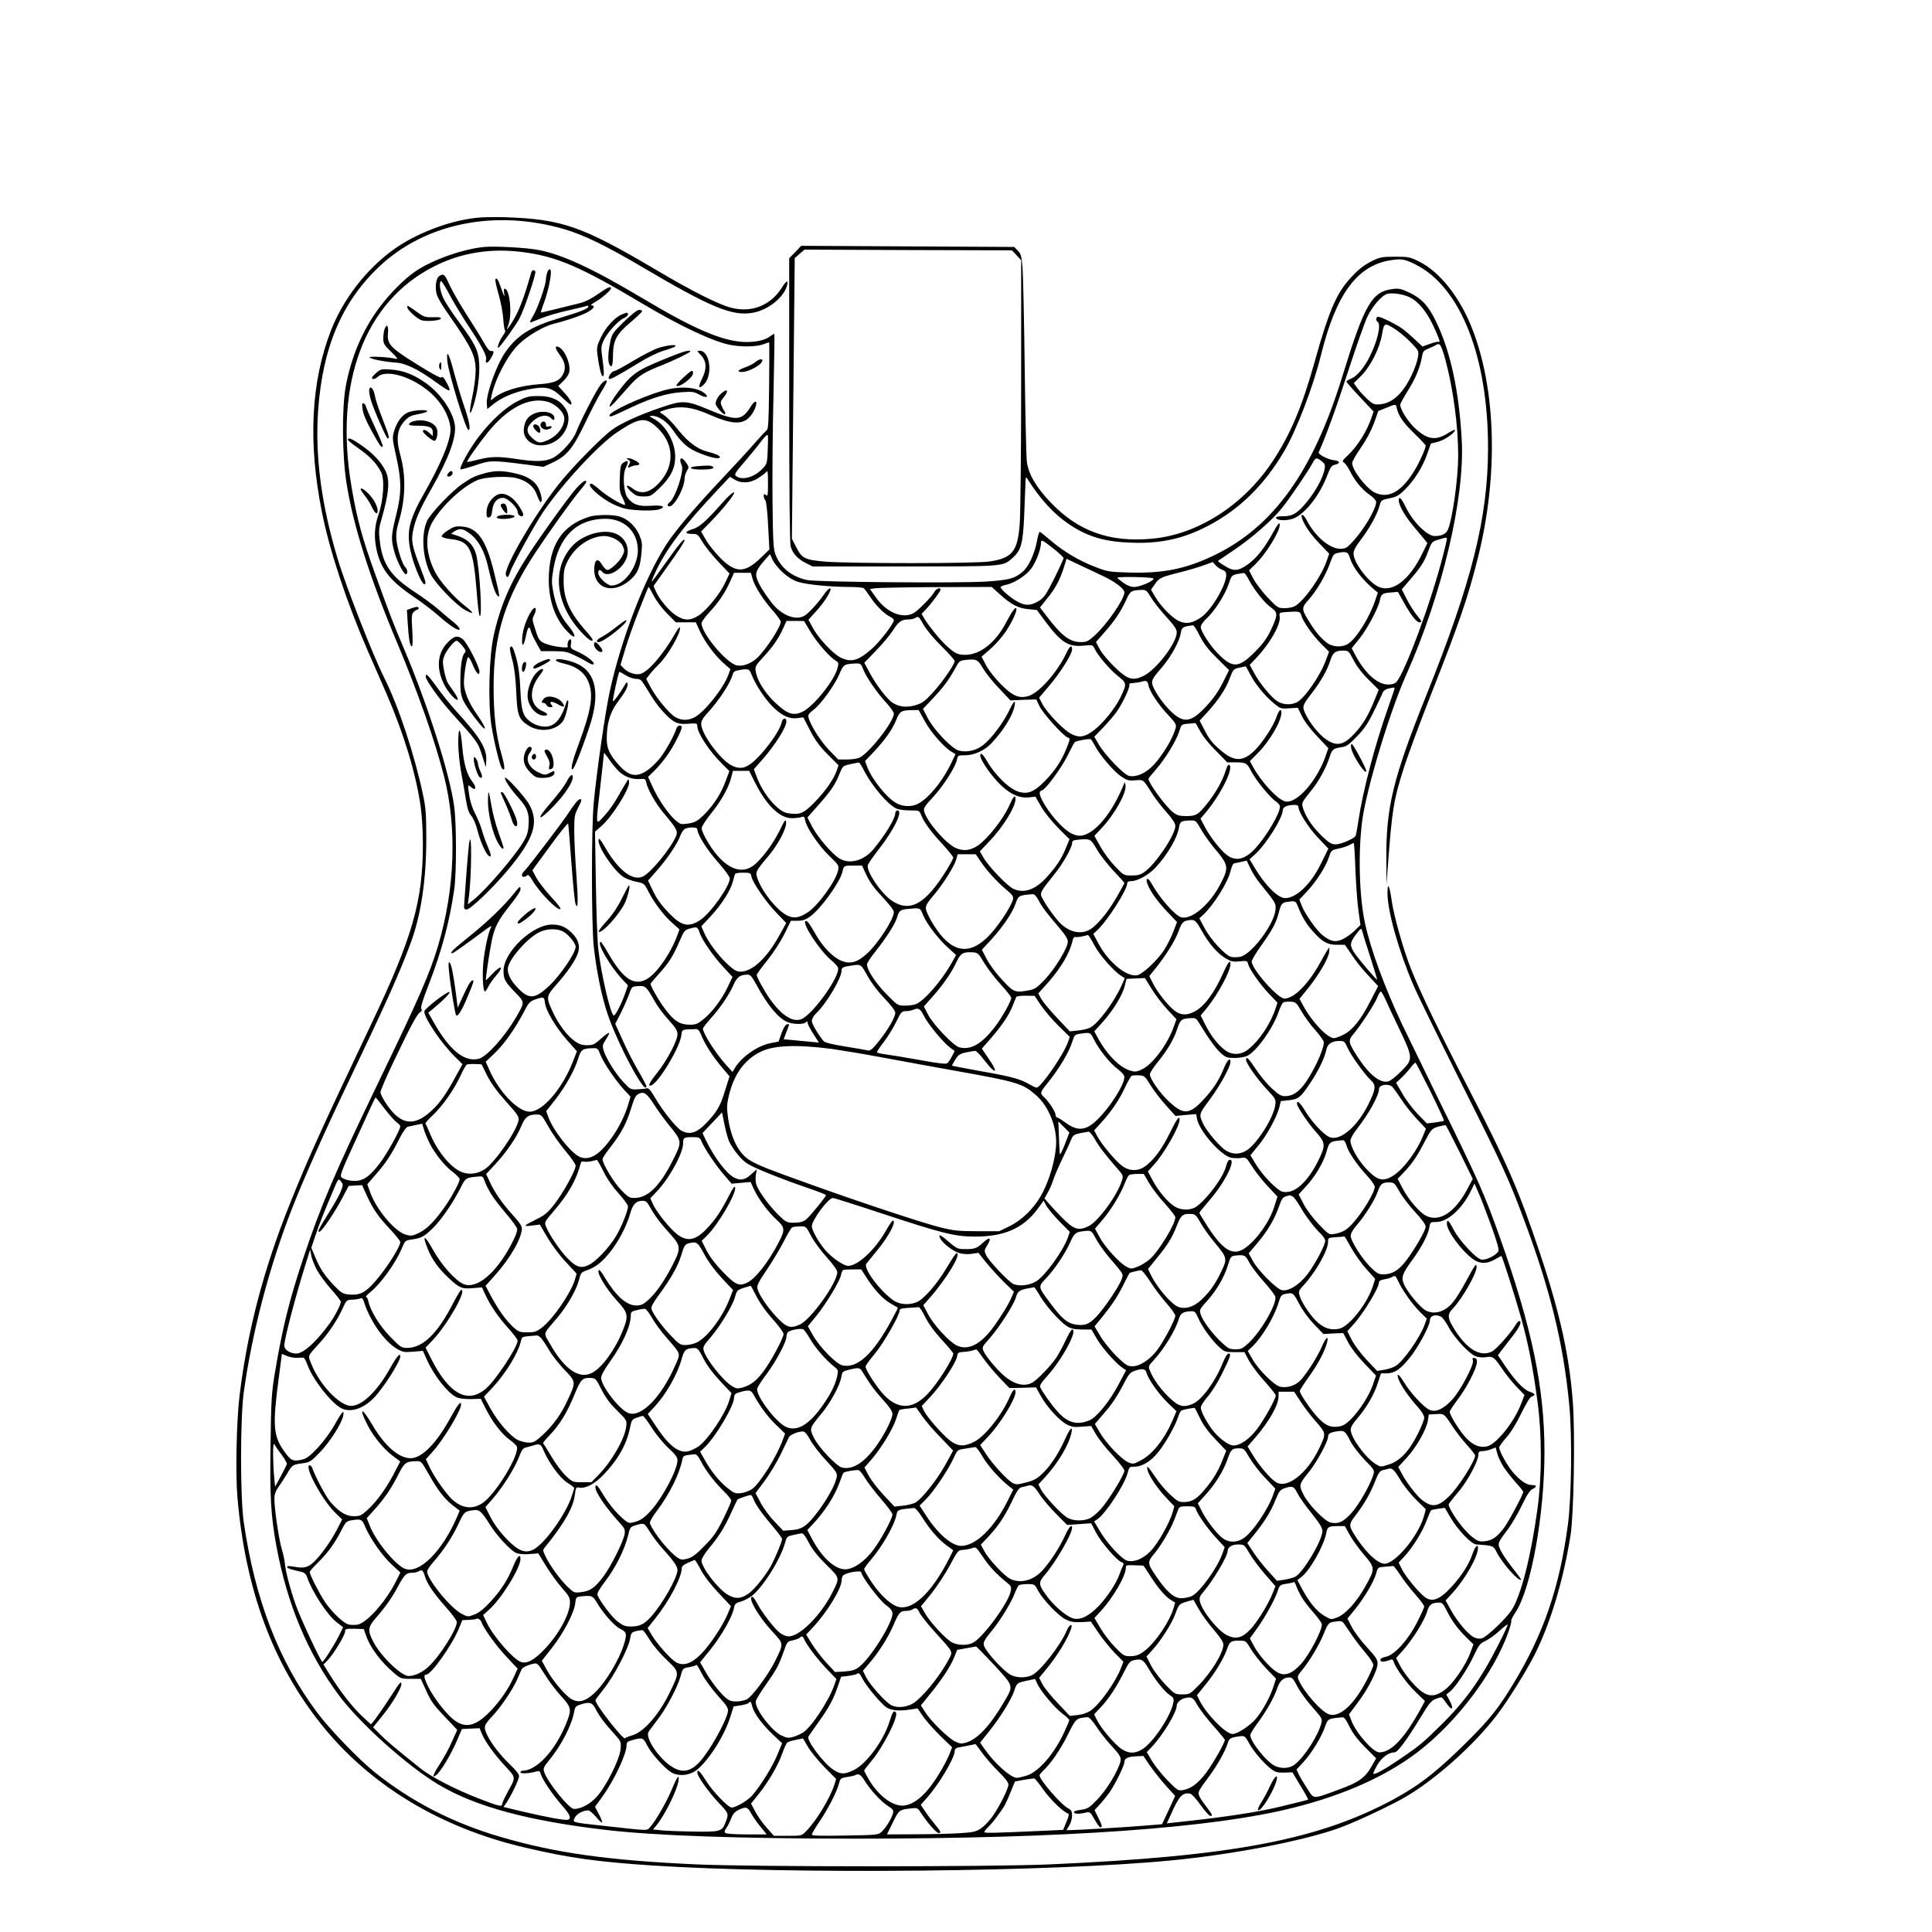 <?xml version="1.0" encoding="UTF-8" standalone="yes"?>
<svg version="1.0" xmlns="http://www.w3.org/2000/svg" width="1024pt" height="1024pt" viewBox="0 0 1366 1366" preserveAspectRatio="xMidYMid meet">
  <g transform="translate(0,1366) scale(0.1,-0.1)" fill="#000000" stroke="none">
    <path d="M3370 12120 c-195 -20 -436 -113 -594 -229 -189 -138 -350 -348 -435
-565 -142 -363 -164 -795 -65 -1286 54 -273 174 -635 324 -981 40 -90 100
-229 135 -309 120 -277 206 -560 239 -791 9 -62 16 -174 16 -267 0 -403 -74
-660 -362 -1266 -359 -756 -448 -952 -580 -1281 -185 -462 -298 -893 -354
-1350 -22 -180 -30 -558 -15 -725 57 -651 248 -1169 591 -1600 343 -431 844
-735 1446 -874 310 -73 510 -100 899 -126 977 -63 2831 -45 3665 36 435 42
920 135 1179 226 105 37 328 140 452 208 220 121 513 381 678 601 75 99 206
309 261 419 113 224 205 532 255 850 22 141 32 704 16 929 -23 325 -90 631
-230 1051 -152 455 -236 648 -522 1201 -191 371 -327 653 -391 814 -54 135
-125 384 -139 492 -15 105 -29 130 -29 49 0 -128 78 -406 183 -651 28 -66 180
-376 337 -690 292 -581 337 -679 442 -960 189 -503 282 -883 324 -1325 20
-216 15 -648 -10 -837 -59 -447 -173 -778 -388 -1131 -104 -171 -164 -246
-316 -398 -216 -215 -339 -312 -522 -412 -535 -291 -1146 -407 -2440 -464
-403 -18 -2101 -18 -2495 0 -622 28 -996 80 -1385 194 -337 98 -636 252 -895
461 -110 89 -316 302 -402 418 -272 363 -441 802 -520 1349 -25 178 -25 738 1
920 60 428 181 886 341 1296 78 199 218 515 365 824 300 628 393 834 473 1051
73 195 111 448 111 739 0 173 -4 221 -23 310 -60 284 -173 626 -274 827 -79
156 -272 649 -330 843 -115 382 -160 723 -138 1044 31 449 168 771 432 1021
327 308 823 408 1314 263 130 -38 294 -118 535 -260 498 -294 648 -356 795
-329 108 20 219 110 240 194 10 40 -6 33 -38 -18 -79 -125 -213 -178 -357
-141 -88 22 -284 121 -530 267 -523 309 -664 359 -1065 373 -71 2 -164 1 -205
-4z"/>
    <path d="M3425 11914 c-152 -14 -371 -92 -490 -174 -78 -54 -173 -149 -251
-252 -120 -160 -201 -351 -240 -563 -27 -150 -25 -481 5 -674 46 -300 164
-673 362 -1143 146 -348 264 -685 329 -938 92 -361 77 -794 -42 -1195 -59
-198 -133 -369 -430 -983 -304 -631 -398 -853 -522 -1223 -101 -302 -150 -502
-203 -819 -23 -139 -26 -191 -30 -499 -6 -374 2 -509 42 -726 75 -405 221
-755 438 -1047 148 -201 492 -509 713 -639 261 -154 633 -254 1184 -318 344
-40 943 -61 1760 -61 1480 0 2526 74 3100 220 356 90 648 221 872 391 275 210
537 555 642 847 14 41 24 77 21 82 -3 4 11 31 30 60 110 164 205 689 205 1135
0 454 -89 880 -316 1518 -109 306 -146 390 -422 952 -123 253 -244 501 -268
551 -125 265 -224 535 -263 717 -41 189 -49 496 -20 722 29 224 195 774 312
1035 253 567 415 1250 392 1660 -19 347 -80 628 -182 837 -53 111 -104 165
-190 205 -54 26 -73 30 -113 25 -151 -18 -201 -105 -361 -624 -205 -666 -486
-1058 -904 -1259 -201 -97 -361 -129 -603 -122 -139 4 -152 6 -239 40 -115 44
-227 111 -316 188 -38 33 -72 60 -76 60 -4 0 -13 -31 -20 -69 -16 -87 -59
-179 -101 -214 -56 -48 -96 -58 -260 -69 -194 -12 -1195 -4 -1264 11 -109 24
-187 87 -223 180 -15 40 -18 91 -21 376 -2 182 1 521 7 755 5 234 8 427 6 429
-2 2 -15 -6 -30 -17 -38 -30 -117 -45 -199 -39 -154 12 -350 97 -701 307 -356
212 -571 312 -740 343 -81 16 -307 28 -380 21z m260 -35 c247 -30 415 -102
856 -365 268 -160 505 -271 624 -293 80 -15 182 -13 230 4 22 8 41 15 43 15 2
0 2 -138 0 -306 -3 -259 -5 -307 -18 -317 -9 -7 -49 -50 -90 -97 -40 -47 -138
-152 -216 -235 -192 -203 -335 -371 -401 -472 -153 -235 -321 -670 -402 -1043
-31 -141 -92 -563 -113 -785 -17 -177 -17 -851 0 -1015 18 -168 55 -353 98
-480 74 -218 274 -590 274 -509 0 5 -25 53 -56 106 -31 53 -81 149 -110 215
l-54 119 42 82 c22 45 48 105 58 132 17 49 17 50 62 53 52 3 58 -2 118 -109
19 -34 63 -93 98 -131 49 -54 62 -75 62 -100 0 -46 -73 -184 -141 -270 -58
-72 -73 -103 -44 -92 53 21 200 265 212 352 6 46 0 43 104 46 15 1 25 -12 42
-54 26 -62 84 -150 150 -227 l45 -53 -33 -105 c-33 -107 -56 -146 -129 -223
-68 -72 -117 -88 -177 -57 -36 19 -134 141 -189 236 -32 54 -45 69 -59 64 -10
-3 -39 -6 -66 -7 -46 -2 -49 -1 -99 53 -56 61 -120 164 -138 221 -10 34 -8 41
16 79 15 22 25 43 22 46 -3 3 -28 -15 -57 -41 -46 -41 -56 -46 -99 -46 -36 0
-56 7 -88 30 -52 37 -113 118 -151 200 -52 110 -51 114 24 200 78 88 134 170
151 221 17 48 4 95 -38 138 -45 46 -85 64 -143 64 -138 2 -345 -194 -345 -328
0 -58 10 -77 87 -156 64 -66 64 -65 0 -174 -79 -136 -206 -277 -262 -291 -100
-25 -204 58 -314 250 l-43 76 33 27 c72 59 124 112 117 119 -11 10 -177 -118
-178 -137 -1 -47 122 -228 219 -323 l51 -50 -47 -85 c-65 -121 -112 -189 -172
-244 -121 -113 -215 -102 -312 37 -27 38 -49 80 -49 93 0 13 43 113 95 221
123 257 163 330 185 345 13 8 16 15 9 23 -7 9 8 60 51 169 94 244 149 449 182
680 16 116 16 462 -1 585 -31 228 -185 712 -351 1104 -83 197 -96 230 -207
536 -94 261 -129 390 -168 620 -124 732 92 1309 585 1557 187 95 394 129 615
102z m6282 -321 c58 -27 117 -97 163 -193 42 -88 57 -130 43 -122 -4 3 -33 -3
-62 -14 l-54 -19 -51 48 c-28 26 -67 60 -87 75 -43 32 -153 87 -174 87 -17 0
-20 -25 -5 -35 27 -17 0 -136 -56 -247 -41 -81 -88 -136 -131 -155 -18 -7 -33
-17 -33 -21 0 -4 43 -54 96 -110 l96 -102 -13 -37 c-31 -96 -99 -206 -168
-271 -41 -38 -44 -44 -28 -53 9 -6 29 -33 43 -62 35 -70 86 -130 140 -167 25
-18 44 -39 44 -49 0 -49 -88 -198 -167 -282 -41 -44 -50 -49 -87 -49 -75 0
-179 88 -237 202 -21 41 -45 52 -34 16 15 -48 61 -116 126 -183 l67 -70 -19
-54 c-37 -107 -155 -275 -221 -315 -14 -9 -47 -16 -74 -16 -47 0 -51 2 -119
73 -38 40 -84 100 -102 133 l-32 61 45 44 c78 76 178 240 172 282 -2 17 -14 2
-47 -58 -61 -112 -116 -180 -179 -226 -68 -48 -101 -50 -166 -8 -27 16 -47 32
-45 33 2 2 51 35 109 74 131 88 272 211 343 299 54 66 185 259 219 322 20 37
27 38 63 10 23 -19 26 -26 20 -58 -11 -58 -63 -154 -122 -226 -70 -85 -103
-105 -171 -105 -39 0 -52 -4 -50 -12 8 -22 92 -21 135 1 83 43 177 167 228
302 23 59 30 69 56 74 38 9 33 27 -9 31 -44 5 -115 42 -108 57 47 102 126 319
207 570 56 172 117 345 136 386 37 78 106 156 144 164 40 8 111 -3 156 -25z
m-90 -234 c28 -20 75 -60 103 -90 50 -52 52 -57 46 -95 -9 -59 -52 -157 -95
-219 -50 -73 -106 -111 -169 -118 -46 -4 -52 -2 -92 34 -24 22 -56 56 -71 77
l-27 38 52 52 c67 67 131 195 148 295 14 84 17 84 105 26z m342 -206 c55 -202
91 -467 91 -678 0 -158 -39 -442 -72 -523 -13 -32 -43 -47 -95 -47 -51 0 -151
98 -200 197 -36 74 -53 90 -53 53 0 -32 44 -109 99 -175 28 -33 62 -75 77 -92
l26 -33 -35 -72 c-93 -193 -217 -285 -316 -234 -73 38 -171 171 -171 232 0 22
16 52 56 104 60 80 110 170 128 235 11 39 14 40 70 52 49 9 66 19 108 60 67
66 126 160 158 251 l27 76 48 12 c46 12 115 58 123 82 2 7 -18 -1 -44 -17 -91
-59 -150 -51 -238 30 -50 46 -106 134 -106 167 0 8 25 53 55 101 53 84 87 166
100 244 5 31 12 39 43 52 20 8 44 19 52 24 31 20 38 8 69 -101z m-343 -345
c14 -56 44 -100 123 -177 45 -43 81 -82 81 -87 0 -20 -44 -119 -78 -174 -90
-149 -180 -201 -275 -161 -61 25 -167 161 -167 213 0 10 28 58 62 108 39 56
73 121 93 174 l30 85 55 22 c71 29 69 29 76 -3z m-4448 -300 c-4 -89 -5 -94
-38 -128 -58 -60 -141 -83 -184 -52 -17 12 -12 20 59 103 42 49 95 114 118
145 27 36 43 50 46 40 2 -8 1 -57 -1 -108z m2 -234 c0 -80 -2 -90 -15 -79 -12
10 -15 9 -15 -7 0 -10 5 -24 11 -30 7 -7 15 -80 20 -180 l9 -168 -64 -62
c-112 -107 -176 -106 -286 5 -36 37 -81 93 -99 125 l-34 59 65 66 c95 98 181
206 167 211 -7 2 -42 -29 -78 -70 -119 -135 -166 -177 -216 -191 -55 -17 -56
-33 -1 -33 37 0 41 -3 73 -57 18 -31 69 -94 112 -140 l79 -83 -28 -60 c-35
-78 -131 -197 -188 -235 -60 -40 -104 -40 -164 0 -51 34 -119 116 -142 172
l-15 35 109 153 c61 84 110 160 110 169 -1 21 -38 -24 -141 -169 -105 -147
-106 -148 -70 -67 75 168 205 340 450 599 l82 87 32 -19 c50 -31 114 -26 170
11 26 17 49 35 53 40 12 19 14 6 14 -82z m4800 -390 c0 -6 -12 -56 -26 -111
-81 -323 -269 -831 -331 -900 -11 -12 -31 -18 -58 -18 -76 0 -165 80 -234 211
l-24 46 52 64 c56 69 136 218 147 274 8 45 19 52 79 56 l49 4 41 -73 c48 -88
91 -142 110 -142 22 0 19 7 -21 55 -19 24 -50 74 -69 111 l-34 67 42 49 c89
102 118 145 143 216 26 70 28 73 73 86 58 18 61 18 61 5z m-2780 -69 c38 -30
69 -60 70 -66 0 -5 -29 -69 -65 -142 -54 -108 -72 -136 -103 -156 -57 -37 -95
-41 -146 -16 -52 24 -138 98 -131 110 3 5 20 12 38 15 52 11 125 55 167 101
37 40 80 145 80 196 0 26 9 22 90 -42z m2095 -66 c19 -63 83 -148 164 -217
l33 -27 -18 -53 c-39 -119 -132 -269 -191 -308 -44 -29 -114 -25 -155 9 -47
39 -78 76 -121 146 -56 90 -56 98 -6 154 58 65 121 172 152 258 23 64 27 69
58 75 60 12 71 7 84 -37z m-4010 -102 c35 -32 71 -54 107 -66 62 -19 220 -35
358 -36 52 0 100 -4 106 -8 6 -4 27 -33 48 -64 40 -61 102 -122 142 -140 13
-6 24 -17 24 -23 0 -23 -99 -152 -152 -199 -99 -88 -148 -102 -225 -65 -53 26
-158 138 -197 212 l-30 55 55 61 c63 68 118 161 97 161 -7 0 -24 -17 -38 -37
-37 -55 -99 -125 -134 -151 -61 -46 -170 -6 -243 90 -53 70 -87 125 -101 166
-14 40 -4 63 54 131 l38 43 19 -41 c11 -23 43 -63 72 -89z m2270 -28 c81 -38
145 -88 145 -112 0 -48 -125 -229 -212 -307 -44 -39 -56 -45 -94 -45 -80 0
-136 42 -245 185 l-46 60 47 59 c60 72 92 132 120 218 l21 67 97 -46 c53 -25
129 -60 167 -79z m838 47 c21 -8 27 -17 27 -38 -1 -72 -107 -250 -178 -298
-61 -42 -105 -49 -155 -27 -49 22 -131 106 -171 175 l-28 48 27 38 c30 45 44
51 180 85 55 14 129 35 165 49 l65 23 20 -23 c11 -12 32 -27 48 -32z m-3322
-63 c13 -52 78 -153 148 -231 28 -32 51 -65 51 -73 0 -37 -103 -195 -167 -256
-41 -39 -99 -61 -142 -53 -73 14 -251 226 -251 299 0 9 24 42 53 74 69 75 112
138 148 218 l29 64 60 0 59 0 12 -42z m3511 -11 c38 -72 111 -162 158 -195 46
-33 46 -51 -7 -162 -27 -56 -56 -95 -113 -152 -111 -111 -155 -114 -256 -12
-56 56 -124 160 -124 190 0 14 16 38 41 61 57 53 130 167 156 243 23 69 19 66
108 79 6 0 22 -23 37 -52z m-677 13 c9 -15 -93 -60 -136 -60 -24 0 -50 10 -77
30 -23 17 -42 32 -42 35 0 10 249 5 255 -5z m-3533 -122 c18 -35 60 -91 94
-125 l62 -63 71 0 71 0 28 -62 c35 -76 107 -173 169 -228 l47 -41 -13 -37
c-35 -99 -174 -272 -245 -306 -46 -22 -92 -20 -133 5 -45 28 -132 134 -173
210 l-31 59 29 38 c17 20 42 48 57 62 63 58 163 231 152 263 -2 6 -16 -11 -31
-38 -84 -149 -193 -276 -249 -290 -34 -9 -89 10 -117 40 l-23 24 36 120 c20
65 60 177 88 248 28 70 56 140 62 156 6 15 12 27 14 27 1 0 17 -28 35 -62z
m2445 12 c80 -73 133 -101 204 -107 l60 -6 55 -74 c114 -154 167 -189 274
-178 63 6 67 5 77 -17 22 -49 106 -149 164 -195 68 -55 68 -55 19 -158 -36
-74 -125 -184 -188 -230 -64 -47 -100 -53 -156 -25 -53 25 -171 148 -206 212
l-23 45 67 79 c80 93 166 229 166 261 0 37 -16 27 -40 -24 -63 -135 -192 -281
-268 -304 -68 -20 -113 0 -197 85 -39 39 -85 98 -103 132 l-32 61 64 56 c36
31 84 87 109 124 47 72 82 151 72 162 -9 8 -29 -21 -73 -103 -73 -140 -183
-226 -287 -226 -55 0 -76 11 -138 69 -45 42 -125 142 -152 188 l-19 33 31 32
c41 44 103 127 103 139 0 18 -30 9 -41 -13 -18 -34 -120 -138 -151 -154 -79
-41 -191 7 -264 111 l-43 60 37 6 c20 3 214 7 431 8 l393 1 55 -50z m1071 -24
c18 -30 66 -91 107 -136 59 -65 75 -88 75 -112 0 -73 -143 -261 -233 -306 -59
-30 -96 -28 -143 7 -58 42 -149 141 -173 189 l-22 43 59 67 c75 85 116 147
153 227 30 67 36 71 109 74 33 1 38 -3 68 -53z m1063 -128 c11 -41 78 -137
140 -200 l56 -56 -22 -59 c-39 -109 -150 -269 -205 -298 -41 -21 -97 -19 -137
6 -44 27 -129 130 -167 203 l-30 55 50 53 c95 101 170 234 162 288 -4 29 -4
29 51 33 88 6 94 4 102 -25z m-2671 -65 c18 -33 73 -99 126 -151 52 -51 94
-99 94 -106 0 -24 -95 -160 -160 -229 -52 -56 -72 -70 -117 -83 -61 -18 -114
-13 -160 16 -40 24 -118 127 -165 215 l-37 69 83 86 c46 47 99 111 119 142 40
63 61 78 109 78 18 0 40 5 48 10 24 15 26 13 60 -47z m-800 -49 c45 -75 133
-177 178 -205 22 -13 23 -17 13 -55 -24 -90 -174 -274 -250 -308 -53 -25 -95
-16 -154 34 -93 76 -161 176 -174 254 -5 33 -1 41 50 96 69 74 111 134 143
205 l25 55 62 0 62 -1 45 -75z m2754 -32 c30 -58 61 -97 123 -158 l83 -82 -45
-90 c-32 -63 -67 -113 -116 -165 -112 -121 -164 -125 -264 -23 -33 34 -75 90
-94 125 -39 74 -39 76 43 171 65 76 124 182 134 242 8 44 12 47 87 57 6 0 28
-34 49 -77z m1086 -169 c22 -43 60 -93 106 -138 l72 -72 -32 -79 c-42 -103
-77 -162 -133 -224 -79 -88 -129 -100 -204 -50 -50 32 -121 121 -151 187 -22
50 -20 55 52 149 60 78 103 155 125 221 19 60 34 72 90 73 39 0 41 -1 75 -67z
m-2620 -58 c19 -33 71 -98 115 -143 l79 -84 92 4 91 3 22 -47 c23 -50 170
-213 201 -223 17 -5 17 -9 -6 -68 -37 -94 -82 -163 -155 -238 -75 -76 -118
-95 -181 -79 -69 19 -170 115 -232 223 -15 26 -32 47 -37 47 -37 0 56 -146
145 -228 65 -60 126 -86 188 -80 l49 5 41 -71 c23 -40 76 -106 121 -151 l79
-79 -27 -65 c-31 -75 -66 -128 -135 -204 -81 -89 -161 -116 -236 -81 -42 20
-173 156 -209 218 l-27 47 64 67 c100 104 188 246 188 303 0 36 -15 19 -48
-55 -41 -90 -149 -226 -216 -273 -55 -38 -106 -43 -162 -17 -71 34 -202 187
-220 258 -5 22 3 36 62 99 73 79 160 214 170 266 6 30 8 31 58 31 65 0 138 34
187 86 84 90 150 195 162 262 10 51 -5 37 -40 -36 -40 -82 -120 -190 -178
-237 -49 -41 -118 -57 -175 -42 -49 12 -175 144 -220 229 l-34 66 70 74 c75
80 114 132 159 215 24 46 32 52 64 56 85 10 93 6 131 -58z m-846 -9 c21 -54
95 -162 165 -238 28 -31 51 -64 51 -73 0 -56 -168 -273 -241 -311 -16 -8 -55
-14 -90 -14 l-62 0 -68 70 c-70 73 -154 216 -143 245 3 8 21 25 39 39 50 38
147 173 179 248 30 71 33 73 117 77 34 1 37 -2 53 -43z m2735 -33 c36 -70 102
-151 167 -205 47 -39 51 -40 109 -36 l61 4 29 -59 c17 -36 60 -93 108 -143
l79 -84 -13 -37 c-60 -187 -210 -360 -293 -339 -53 13 -168 137 -226 243 l-23
42 53 53 c85 84 170 228 170 289 0 35 -18 19 -35 -31 -21 -63 -99 -182 -155
-237 -80 -78 -142 -79 -232 -4 -63 52 -90 85 -125 156 l-31 60 55 60 c75 82
129 163 155 232 27 72 29 74 75 83 21 4 39 8 40 9 2 0 16 -25 32 -56z m-3524
-5 c29 -75 104 -185 160 -236 62 -57 110 -77 166 -69 l39 5 47 -91 c36 -70 66
-111 124 -170 l78 -78 -14 -40 c-22 -62 -83 -148 -160 -226 -77 -77 -100 -86
-188 -72 -67 11 -172 135 -216 255 l-21 55 59 67 c93 106 171 230 171 272 0
30 -27 24 -33 -7 -14 -67 -141 -237 -220 -294 -47 -34 -83 -37 -136 -10 -79
41 -211 220 -213 290 -1 22 10 42 40 75 85 92 165 214 182 276 5 19 15 27 41
31 72 13 76 12 94 -33z m-890 -3 c22 -14 55 -25 73 -25 28 0 36 -6 61 -47 69
-112 84 -134 127 -182 71 -79 103 -95 180 -88 59 4 64 3 64 -15 0 -50 85 -180
178 -271 l49 -49 -27 -72 c-30 -83 -80 -161 -140 -224 -54 -56 -76 -69 -132
-76 -42 -6 -49 -4 -83 25 -51 46 -119 144 -159 232 l-34 74 45 44 c25 24 64
71 88 105 44 60 105 178 105 202 0 19 -30 14 -36 -5 -13 -46 -78 -164 -118
-214 -24 -30 -65 -70 -91 -87 -78 -52 -130 -40 -205 45 -61 70 -80 112 -80
180 0 107 24 188 75 256 57 75 77 113 72 135 -3 13 -8 9 -23 -17 -29 -51 -75
-113 -80 -109 -5 6 39 208 46 208 3 0 23 -12 45 -25z m3696 -74 c8 -39 67
-129 129 -196 76 -83 73 -76 50 -138 -28 -75 -106 -193 -162 -244 -51 -46
-111 -69 -155 -59 -37 9 -168 145 -212 219 l-34 58 65 67 c35 37 79 88 97 115
43 63 94 174 86 187 -4 6 7 10 27 11 18 1 44 5 58 9 36 11 44 7 51 -29z m1739
-19 c0 -4 -21 -66 -46 -137 -94 -266 -177 -583 -209 -795 -8 -56 -18 -107 -21
-111 -12 -20 -105 -59 -139 -59 -31 0 -46 9 -96 56 -65 63 -111 128 -133 191
-16 46 -17 44 61 141 46 56 102 159 123 227 18 56 26 63 78 71 41 5 55 14 114
75 52 53 79 92 120 176 29 60 58 119 63 133 6 16 21 27 40 31 44 10 45 10 45
1z m-3320 -233 c43 -79 135 -183 189 -215 l27 -16 -32 -67 c-66 -136 -173
-262 -247 -290 -42 -16 -94 -13 -135 8 -69 35 -180 173 -212 263 l-14 37 60
63 c80 85 132 158 160 226 25 63 37 70 109 71 l50 1 45 -81z m1945 -67 c17
-34 62 -91 111 -139 l81 -83 56 0 c75 0 84 -5 112 -60 31 -62 135 -189 174
-215 17 -11 31 -28 31 -37 0 -49 -95 -210 -174 -296 -73 -80 -139 -95 -202
-47 -46 35 -115 124 -155 198 l-31 59 31 36 c109 129 203 314 174 343 -8 8
-16 -5 -28 -43 -23 -71 -67 -150 -127 -226 -66 -83 -81 -92 -151 -92 -47 0
-65 5 -92 26 -51 38 -175 208 -175 238 0 3 23 31 51 63 66 75 145 204 166 270
16 52 17 52 62 56 25 2 48 4 51 5 3 1 18 -24 35 -56z m-745 -102 c33 -65 135
-185 186 -219 43 -29 55 -32 102 -28 60 4 52 10 121 -98 21 -33 66 -91 100
-129 43 -49 61 -77 61 -96 0 -61 -136 -265 -214 -322 -32 -23 -49 -28 -95 -28
-55 0 -56 1 -116 63 -33 34 -80 97 -104 140 l-43 77 49 53 c94 99 178 250 171
304 -4 25 -5 26 -12 8 -63 -157 -151 -283 -235 -337 -53 -33 -88 -35 -139 -9
-59 30 -157 143 -201 228 -26 52 -26 69 -3 75 27 8 140 162 184 253 21 43 42
83 47 88 9 9 102 26 114 20 4 -3 16 -22 27 -43z m-3364 -184 c41 -39 94 -58
151 -54 34 3 37 1 43 -27 10 -48 67 -148 121 -212 95 -113 103 -129 89 -164
-36 -86 -173 -254 -232 -285 -71 -37 -173 39 -265 197 -37 64 -49 78 -51 61
-7 -47 103 -212 175 -262 18 -12 58 -27 90 -34 57 -11 58 -11 90 -74 41 -79
109 -168 170 -221 l47 -42 -13 -37 c-47 -131 -151 -281 -222 -317 -89 -46
-163 4 -265 179 -27 47 -52 86 -56 86 -34 1 64 -170 149 -261 l43 -46 -19 -54
c-24 -71 -69 -159 -81 -159 -21 0 -89 286 -110 470 -6 52 -14 260 -17 462 l-6
368 45 39 c79 70 203 268 196 314 -3 22 -4 22 -19 -3 -9 -14 -36 -60 -60 -103
-24 -44 -67 -104 -96 -135 -64 -69 -62 -83 -28 213 14 121 25 224 25 230 0 5
16 -14 35 -42 19 -28 51 -68 71 -87z m1730 12 c57 -115 178 -255 237 -277 16
-6 57 -11 93 -11 63 0 64 0 78 -35 22 -53 67 -114 151 -205 41 -45 75 -87 75
-94 0 -6 -21 -45 -46 -86 -149 -242 -259 -304 -387 -219 -77 51 -184 210 -171
253 4 12 36 58 72 104 115 147 180 282 137 282 -8 0 -15 -9 -15 -20 0 -37 -71
-154 -154 -254 -68 -82 -170 -110 -242 -65 -52 32 -150 147 -190 221 l-35 68
74 84 c90 101 121 146 152 223 23 57 24 58 77 70 29 6 56 12 60 12 4 1 20 -23
34 -51z m-768 -90 c81 -162 175 -253 261 -253 25 0 56 4 67 8 19 7 22 3 28
-27 10 -51 98 -180 173 -251 62 -59 65 -65 59 -97 -14 -74 -139 -248 -214
-298 -62 -41 -100 -46 -148 -22 -71 37 -169 158 -205 252 -21 55 -20 56 76
170 68 81 128 196 123 236 -3 26 -8 19 -45 -57 -50 -101 -135 -214 -192 -253
-100 -69 -226 6 -331 196 -16 29 -30 62 -29 73 0 11 29 56 64 100 73 90 128
187 145 258 l12 47 58 0 57 0 41 -82z m3842 -171 c0 -37 70 -147 138 -219 l74
-78 -51 -104 c-71 -146 -175 -246 -254 -246 -51 0 -139 87 -213 210 l-39 65
39 35 c77 69 196 258 196 313 0 21 31 35 78 36 20 1 32 -4 32 -12z m-687 -163
c21 -36 62 -93 90 -127 105 -124 108 -139 45 -259 -74 -143 -202 -252 -275
-234 -45 12 -156 138 -215 246 -24 42 -42 30 -23 -15 21 -52 70 -120 142 -196
l65 -68 -27 -71 c-15 -39 -45 -97 -66 -130 -50 -74 -149 -166 -188 -175 -73
-16 -206 93 -275 225 l-36 67 26 24 c73 67 214 288 214 334 0 10 10 15 28 15
45 0 124 44 172 96 85 91 154 210 166 283 7 43 14 48 79 50 40 1 41 0 78 -65z
m-3563 4 c0 -37 67 -144 144 -231 47 -53 86 -106 86 -118 0 -54 -136 -246
-209 -294 -80 -53 -131 -43 -214 42 -66 68 -95 109 -127 178 l-28 59 66 75
c75 86 143 188 163 245 8 21 23 42 34 47 32 13 85 11 85 -3z m2825 -143 c22
-38 75 -106 117 -151 43 -45 78 -84 78 -87 0 -3 -23 -45 -51 -94 -58 -100
-115 -173 -172 -221 -71 -58 -171 -39 -245 46 -54 62 -122 167 -122 187 0 22
11 39 102 153 56 70 118 181 118 210 0 17 7 22 43 25 87 8 89 7 132 -68z
m1828 -137 c4 -101 13 -231 21 -291 l15 -107 -42 -41 c-23 -22 -61 -49 -85
-60 -50 -23 -81 -17 -139 27 -42 32 -126 151 -149 210 l-17 44 51 54 c66 69
136 178 157 243 17 51 18 52 68 63 29 6 63 17 77 25 14 8 28 14 31 15 3 0 9
-82 12 -182z m-2645 45 c40 -60 110 -136 172 -189 66 -56 66 -55 25 -133 -20
-38 -67 -107 -104 -153 -139 -171 -264 -182 -384 -33 -26 33 -62 88 -78 122
-35 70 -34 74 36 158 63 74 143 202 155 246 l11 39 64 0 64 0 39 -57z m1966
-143 c118 -146 119 -147 114 -195 -12 -105 -172 -316 -250 -330 -21 -4 -50 -4
-65 0 -40 10 -145 124 -186 203 l-37 69 26 24 c75 70 174 227 195 312 6 27 17
50 23 52 6 1 29 7 51 11 l40 9 26 -55 c14 -30 43 -75 63 -100z m-2777 51 c23
-49 57 -95 113 -154 49 -52 80 -93 80 -106 0 -50 -114 -226 -193 -296 -65 -59
-114 -73 -176 -49 -58 22 -134 99 -181 183 -45 80 -66 108 -76 98 -21 -21 103
-209 182 -275 24 -20 46 -44 49 -53 19 -58 -183 -339 -262 -366 -61 -21 -138
30 -217 140 -42 60 -96 158 -96 175 0 4 34 51 76 103 44 55 94 133 121 187
l45 92 47 0 c37 0 57 7 89 30 75 54 210 241 228 315 10 45 10 45 77 45 l62 0
32 -69z m-814 -9 c9 -43 103 -180 178 -257 l68 -71 -51 -92 c-88 -158 -190
-252 -272 -252 -27 0 -46 10 -91 52 -64 59 -136 154 -166 222 l-20 47 68 73
c74 80 137 178 154 241 6 22 13 46 15 53 2 8 23 12 57 12 51 0 55 -2 60 -28z
m2031 -169 c25 -48 55 -87 154 -203 35 -41 52 -70 52 -88 0 -42 -88 -188 -160
-265 -55 -58 -72 -70 -110 -78 -104 -19 -111 -17 -193 72 -42 44 -91 110 -110
147 l-35 67 65 70 c84 92 151 191 174 257 19 56 22 58 121 66 12 1 26 -15 42
-45z m1832 -40 c28 -72 59 -125 107 -178 66 -75 102 -95 170 -95 l56 0 51 -75
c28 -42 81 -108 118 -146 l66 -71 -52 -101 c-67 -133 -128 -210 -192 -242 -27
-14 -58 -25 -68 -25 -48 0 -160 120 -220 234 l-24 44 60 74 c74 92 141 205
149 252 3 20 3 36 0 36 -2 0 -30 -46 -61 -103 -85 -155 -186 -257 -255 -257
-47 0 -231 209 -231 262 0 10 30 60 66 111 77 107 109 166 125 233 15 60 23
72 57 77 59 9 63 8 78 -30z m-2648 -66 c26 -62 113 -174 183 -235 l49 -44 -31
-56 c-73 -129 -195 -269 -254 -292 -15 -6 -49 -10 -77 -10 -51 0 -52 1 -132
83 -76 77 -136 169 -136 209 0 9 26 50 59 90 77 97 139 193 153 240 14 48 23
56 73 61 95 9 90 11 113 -46z m1967 -105 c51 -92 113 -164 171 -198 39 -23 53
-26 99 -21 49 5 54 4 59 -17 9 -38 86 -147 148 -212 l60 -63 -12 -38 c-36
-110 -115 -230 -194 -292 -52 -42 -117 -43 -167 -4 -50 38 -99 102 -137 178
l-33 65 44 53 c78 96 166 259 167 310 0 35 -17 15 -50 -59 -62 -141 -135 -241
-204 -276 -56 -29 -97 -27 -141 6 -48 37 -120 128 -153 193 l-26 52 43 53 c73
91 140 198 162 259 24 65 32 75 69 82 46 8 54 2 95 -71z m-3547 -20 c17 -50
94 -161 166 -239 l65 -70 -34 -72 c-42 -88 -109 -177 -172 -228 -41 -33 -53
-38 -98 -38 -69 1 -109 26 -171 109 -44 58 -104 162 -104 180 0 3 27 36 60 72
69 76 99 123 146 232 32 74 35 77 76 88 49 13 51 11 66 -34z m4738 -161 c29
-91 52 -166 51 -167 -5 -5 -144 160 -164 194 -31 50 -29 66 14 125 30 40 39
47 42 32 2 -10 27 -93 57 -184z m-5700 170 c38 -23 84 -81 84 -105 0 -44 -110
-205 -191 -280 -98 -91 -141 -93 -220 -9 -45 46 -69 93 -69 131 0 61 133 216
223 261 54 27 131 28 173 2z m3751 -93 c36 -70 139 -186 192 -219 l24 -15 -26
-58 c-52 -114 -164 -264 -218 -291 -16 -9 -55 -18 -87 -21 l-58 -6 -89 94
c-50 53 -100 113 -112 134 l-22 40 71 79 c91 104 154 211 172 297 4 16 11 25
19 23 6 -2 28 0 47 4 19 5 38 9 42 10 4 1 24 -31 45 -71z m-779 -125 c24 -40
77 -109 118 -154 41 -44 74 -87 74 -94 0 -23 -66 -141 -114 -203 -94 -123
-171 -168 -253 -147 -40 9 -182 158 -220 229 l-31 60 62 70 c76 85 136 173
170 247 28 59 44 69 111 66 38 -2 42 -5 83 -74z m-826 -90 c26 -48 72 -110
120 -160 50 -52 78 -90 78 -104 0 -31 -52 -121 -117 -202 -44 -55 -60 -68 -77
-64 -11 3 -84 16 -161 28 -94 15 -144 28 -152 38 -44 55 -83 123 -83 143 0 14
13 37 31 54 72 68 179 248 179 301 0 22 8 27 70 36 67 11 67 11 112 -70z
m-781 -70 c77 -142 152 -232 216 -259 40 -17 115 -18 131 -2 9 9 12 9 12 -3 0
-9 18 -44 40 -78 l40 -62 -57 5 c-32 3 -88 8 -125 12 l-67 6 19 51 c24 62 24
59 4 55 -10 -2 -25 -27 -38 -62 l-21 -60 -55 -11 c-91 -17 -203 -95 -250 -170
l-21 -34 -48 53 c-71 79 -161 220 -161 254 0 5 25 37 55 71 69 77 130 167 161
237 25 56 46 72 96 73 23 1 32 -9 69 -76z m2904 -172 l63 -67 -19 -53 c-43
-124 -148 -264 -223 -301 -38 -18 -50 -20 -83 -10 -74 20 -167 113 -232 234
l-24 44 57 63 c76 84 143 194 158 257 l13 51 65 3 65 3 49 -79 c26 -43 77
-108 111 -145z m1541 72 c14 -32 59 -128 100 -213 96 -201 96 -210 10 -295
-34 -35 -75 -67 -90 -71 -58 -14 -134 46 -217 173 -66 102 -69 116 -30 161 53
64 146 206 167 255 10 26 23 47 27 47 4 0 19 -26 33 -57z m-2436 -41 c25 -37
81 -102 124 -145 l80 -78 -13 -37 c-31 -89 -192 -322 -222 -322 -6 0 -29 11
-52 24 -66 38 -124 54 -340 92 -111 20 -203 38 -205 39 -2 2 8 21 22 43 21 34
33 42 76 51 28 6 57 11 65 11 8 0 34 -26 58 -58 25 -32 52 -64 61 -71 35 -29
26 1 -22 71 l-50 74 65 74 c81 94 131 169 155 234 11 28 22 54 24 58 3 5 33 8
67 8 l62 -1 45 -67z m-3507 18 c7 -57 77 -174 158 -266 l68 -77 -25 -64 c-73
-195 -216 -363 -309 -363 -81 0 -214 136 -283 291 l-28 62 64 61 c68 65 145
175 207 293 32 63 42 73 78 86 62 21 64 21 70 -23z m5350 -62 c21 -37 65 -97
98 -133 32 -36 59 -74 59 -84 0 -56 -83 -230 -147 -309 -41 -50 -79 -72 -127
-72 -28 0 -46 10 -95 56 -34 31 -84 92 -112 135 -50 76 -69 94 -69 66 0 -25
79 -136 146 -208 63 -67 66 -73 61 -110 -11 -86 -116 -256 -192 -315 -54 -41
-119 -40 -172 2 -46 37 -127 135 -146 178 -31 67 -31 68 43 167 74 99 150 237
150 271 0 37 -24 12 -51 -55 -33 -79 -75 -143 -143 -215 -97 -104 -140 -105
-241 -10 -65 60 -135 161 -135 193 0 9 26 50 59 90 69 86 112 160 135 232 21
63 29 70 86 74 41 3 46 1 65 -29 68 -112 120 -184 155 -216 37 -33 45 -36 101
-36 33 0 73 7 88 15 67 34 181 194 221 310 11 32 26 63 33 67 6 5 30 7 52 6
37 -3 41 -6 78 -70z m-2671 -30 c29 -58 138 -190 187 -226 l31 -23 -19 -37
c-11 -21 -25 -43 -33 -49 -9 -8 -63 -2 -198 23 -102 18 -211 36 -242 40 -32 4
-58 10 -58 15 0 4 23 39 52 76 28 37 67 101 86 141 32 66 37 72 66 73 17 0 40
4 51 9 39 17 51 10 77 -42z m1202 -166 c37 -74 114 -170 168 -210 30 -23 48
-44 48 -57 0 -54 -102 -215 -192 -302 -79 -77 -137 -83 -221 -23 -30 22 -59
40 -64 40 -5 0 -9 9 -10 20 -2 22 -50 95 -82 124 -29 26 -27 33 20 91 91 113
160 228 184 310 11 36 16 41 51 46 72 11 73 11 98 -39z m1795 -63 c25 -54 122
-189 165 -228 37 -34 33 -64 -20 -171 -79 -158 -200 -260 -273 -230 -40 16
-124 105 -169 179 -38 64 -62 86 -62 58 0 -21 76 -135 136 -202 65 -73 67 -93
20 -190 -65 -136 -148 -224 -219 -232 -35 -4 -48 0 -77 24 -55 44 -116 114
-154 177 l-35 58 54 66 c61 73 132 203 150 271 l11 46 57 6 c69 8 82 18 153
125 58 87 100 175 112 233 9 41 38 61 93 61 33 0 37 -3 58 -51z m-3649 -5 c63
-9 221 -35 350 -59 129 -24 363 -67 520 -95 449 -80 480 -90 576 -174 93 -82
152 -236 140 -366 -9 -101 -42 -216 -88 -310 -53 -109 -143 -202 -243 -251
l-70 -34 -155 0 c-136 0 -168 4 -265 28 -127 32 -558 175 -920 305 -291 104
-362 132 -421 167 -79 46 -134 153 -156 299 -10 74 -10 94 5 158 36 151 109
254 222 310 93 48 254 54 505 22z m-1636 -39 c22 -57 101 -174 164 -245 l50
-54 -15 -51 c-22 -77 -67 -168 -118 -239 -86 -122 -157 -164 -225 -136 -63 26
-192 191 -225 287 l-13 37 64 81 c74 95 139 213 163 293 18 61 30 69 102 71
34 1 37 -2 53 -44z m5871 -264 c54 -110 97 -202 94 -205 -3 -3 -31 -8 -63 -12
l-57 -7 -63 64 c-35 36 -84 100 -109 144 l-46 79 38 36 c20 19 50 52 65 72 16
21 31 36 35 34 3 -2 51 -95 106 -205z m-6672 117 c26 -53 68 -111 133 -184 87
-97 95 -110 90 -137 -15 -76 -165 -293 -236 -342 -56 -38 -122 -44 -179 -16
-78 40 -165 152 -216 278 -12 29 -24 56 -27 59 -3 3 21 30 53 60 71 68 149
180 195 278 18 41 39 77 46 80 7 2 33 4 58 3 l45 -2 38 -77z m4692 -71 c23
-37 71 -101 109 -142 l67 -75 73 7 73 6 7 -35 c16 -86 170 -260 242 -274 19
-3 51 -4 70 -1 34 6 36 4 79 -63 24 -38 74 -100 110 -139 l67 -71 -21 -68
c-32 -105 -121 -233 -205 -294 -85 -62 -155 -23 -265 146 -33 52 -61 97 -61
101 0 3 34 45 75 93 105 121 185 282 141 282 -10 0 -20 -16 -27 -45 -19 -77
-132 -230 -210 -286 -40 -28 -108 -28 -154 1 -49 30 -115 109 -155 184 l-34
64 42 46 c71 77 182 271 182 319 0 34 -19 7 -70 -96 -52 -106 -105 -179 -166
-228 -53 -42 -118 -42 -172 -1 -46 35 -144 152 -173 207 l-23 43 53 58 c69 76
126 160 167 249 19 40 39 76 46 79 7 3 31 4 52 3 37 -2 42 -6 81 -70z m1707
-9 c8 -7 37 -47 64 -88 26 -41 77 -105 112 -142 l64 -68 -17 -42 c-44 -114
-139 -242 -214 -290 -74 -47 -115 -35 -199 57 -54 59 -104 150 -104 190 0 14
20 51 49 87 81 103 153 234 153 278 0 30 62 41 92 18z m-5215 -131 c25 -40 72
-103 103 -142 95 -116 95 -115 23 -257 -91 -178 -174 -258 -268 -258 -35 0
-46 7 -97 60 -51 54 -128 183 -128 215 0 7 27 48 61 91 72 93 108 161 140 264
26 84 34 99 64 110 31 12 52 -5 102 -83z m-1907 -27 c34 -44 72 -87 86 -96 13
-9 24 -21 24 -28 0 -25 -95 -196 -145 -261 -62 -81 -103 -114 -150 -122 -41
-7 -94 3 -118 21 -16 12 -10 30 92 252 119 262 143 314 147 314 2 0 31 -36 64
-80z m2437 -234 c29 -57 82 -123 122 -150 43 -30 235 -108 434 -176 70 -24
127 -46 127 -50 -1 -13 -118 -156 -143 -174 -21 -15 -44 -21 -82 -21 -52 0
-56 2 -111 55 -62 61 -134 158 -154 208 -8 20 -10 48 -6 74 l7 41 -41 -37
c-44 -39 -74 -45 -119 -22 -56 29 -141 142 -202 268 l-22 47 69 73 69 73 18
-89 c10 -48 25 -103 34 -120z m-1281 111 c25 -46 79 -123 120 -172 41 -48 74
-96 74 -107 0 -32 -85 -187 -147 -268 -50 -64 -68 -80 -131 -111 -94 -47 -98
-52 -31 -44 l56 7 54 -92 c30 -51 87 -128 130 -173 l76 -82 -12 -42 c-29 -96
-154 -278 -233 -339 -39 -30 -52 -34 -103 -34 -54 0 -63 3 -99 36 -52 48 -102
117 -155 214 l-42 79 69 77 c108 121 188 262 188 330 0 16 -24 50 -67 96 -72
80 -125 155 -162 236 l-24 51 64 69 c77 81 154 194 185 271 25 62 49 81 106
81 36 0 38 -2 84 -83z m3653 -128 c-18 -46 -34 -77 -35 -69 -2 8 -5 64 -7 123
l-4 108 39 -39 39 -39 -32 -84z m-4476 -21 c46 -75 101 -140 154 -179 23 -18
43 -39 43 -46 0 -20 -47 -109 -91 -175 -77 -113 -136 -175 -193 -203 -49 -24
-58 -25 -95 -15 -78 21 -208 175 -253 298 l-21 59 76 88 c53 61 94 123 134
202 40 79 64 115 78 117 11 2 38 8 60 13 l40 8 17 -55 c10 -30 33 -80 51 -112z
m7268 -36 l92 -187 -34 -64 c-88 -171 -202 -246 -298 -196 -44 22 -124 116
-163 191 l-36 69 62 66 c42 46 80 102 119 178 57 109 59 111 105 125 26 7 50
12 54 10 3 -3 48 -89 99 -192z m-2581 96 c31 -56 73 -110 154 -203 48 -54 49
-56 38 -93 -32 -103 -167 -288 -236 -322 -72 -34 -104 -24 -190 64 -39 40 -82
86 -96 103 l-25 30 22 39 c13 21 30 62 39 89 9 28 38 95 64 150 27 55 55 116
63 136 13 32 21 38 63 47 27 5 55 10 61 11 7 0 26 -23 43 -51z m-2779 -20 c20
-49 106 -176 162 -239 l50 -58 67 6 67 6 25 -54 c31 -67 101 -161 162 -216 56
-51 58 -69 11 -158 -69 -134 -160 -251 -217 -281 -60 -31 -86 -21 -173 69 -53
54 -93 106 -118 153 l-36 71 35 34 c78 75 209 297 202 342 -3 16 -15 0 -47
-63 -53 -103 -91 -160 -150 -223 -80 -86 -138 -99 -209 -47 -50 36 -150 159
-176 217 l-18 41 42 44 c89 91 190 274 190 344 0 41 5 44 65 44 50 0 53 -2 66
-32z m4559 -26 c12 -46 73 -136 146 -215 30 -32 54 -67 54 -78 0 -39 -86 -182
-158 -261 -41 -45 -71 -62 -126 -72 -39 -7 -40 -6 -110 66 -42 44 -86 102
-108 143 l-36 70 51 56 c64 68 122 166 144 239 22 79 23 80 115 88 12 2 20
-10 28 -36z m-5253 -185 c26 -53 65 -109 107 -155 36 -40 66 -81 66 -92 0 -32
-47 -148 -87 -214 -47 -77 -136 -172 -187 -198 -56 -29 -91 -19 -153 45 -52
53 -130 167 -152 224 -13 31 -12 33 54 110 105 122 161 222 192 342 2 8 11 11
22 8 11 -3 35 -1 53 3 18 4 35 8 38 9 3 1 24 -36 47 -82z m3859 -84 c22 -37
72 -102 112 -145 39 -43 72 -86 72 -95 -1 -50 -120 -245 -183 -298 -22 -19
-60 -42 -84 -51 -43 -17 -47 -17 -80 1 -50 27 -153 141 -189 209 l-32 59 53
62 c62 73 128 182 157 257 11 29 25 56 31 60 7 4 33 8 58 8 l46 0 39 -67z
m-4653 -76 c17 -29 65 -90 105 -137 40 -47 75 -95 78 -107 4 -15 -10 -52 -42
-113 -108 -204 -244 -317 -336 -279 -58 24 -158 136 -218 245 -58 105 -78 108
-36 5 31 -78 79 -144 157 -215 68 -63 88 -71 169 -63 l58 5 23 -51 c37 -79 90
-156 162 -237 37 -40 67 -81 67 -89 -1 -46 -153 -276 -222 -337 -131 -115
-264 -41 -392 214 l-37 74 49 51 c107 114 245 357 203 357 -5 0 -30 -42 -56
-92 -112 -218 -215 -318 -327 -318 -40 0 -47 5 -118 78 -75 77 -141 183 -155
250 -3 17 -11 32 -17 32 -6 0 7 15 29 33 76 61 180 206 224 311 22 53 24 56
68 62 69 10 87 19 146 75 60 57 144 178 199 286 38 77 39 77 131 85 27 3 31
-1 43 -36 7 -21 28 -61 45 -89z m-1062 23 c-9 -25 -47 -93 -84 -151 -75 -121
-87 -144 -67 -137 19 6 105 134 160 237 l45 86 48 3 47 3 34 -75 c44 -96 83
-152 168 -241 37 -40 68 -79 68 -86 0 -41 -128 -234 -209 -313 -52 -52 -89
-65 -159 -58 -38 4 -51 12 -99 62 -70 74 -97 115 -133 199 l-29 69 28 83 c33
96 54 149 118 301 45 108 45 108 63 86 17 -22 17 -25 1 -68z m7484 -5 c20 -36
70 -101 111 -145 48 -52 74 -88 74 -103 0 -27 -83 -171 -145 -249 -48 -61 -94
-88 -153 -88 -34 0 -47 7 -86 45 -62 59 -146 190 -146 226 0 18 14 44 42 76
59 68 127 176 148 235 20 58 32 68 82 68 34 0 38 -3 73 -65z m646 -234 c47
-131 60 -177 52 -190 -18 -29 -91 -64 -121 -56 -39 10 -154 134 -193 209 -36
69 -49 81 -49 44 0 -51 104 -192 184 -250 49 -35 96 -36 155 -3 23 14 45 25
46 25 6 0 92 -269 139 -435 51 -180 86 -360 118 -604 30 -226 30 -519 -1 -746
-45 -333 -116 -614 -182 -717 -39 -61 -178 -193 -212 -202 -17 -4 -38 -1 -56
8 -42 22 -117 110 -161 190 l-39 70 46 50 c95 105 183 261 183 322 0 31 -22 8
-39 -43 -24 -72 -77 -155 -145 -229 -88 -97 -144 -117 -198 -71 -47 39 -129
141 -155 190 l-24 49 41 44 c59 64 127 174 156 251 14 38 29 71 32 74 4 4 28
9 53 12 l45 6 37 -64 c53 -92 152 -195 187 -195 15 0 48 -3 74 -6 43 -6 49
-11 68 -48 41 -81 157 -211 173 -195 2 2 -24 37 -56 77 -33 41 -71 96 -85 123
-28 57 -29 55 45 153 27 36 72 112 100 170 36 76 58 109 76 118 32 14 32 28 0
28 -39 0 -75 23 -128 79 -43 46 -107 158 -107 188 0 6 23 38 51 70 32 36 72
101 106 172 36 73 62 115 74 118 29 8 23 20 -15 33 -42 13 -105 80 -174 182
l-51 76 29 39 c16 21 52 67 80 103 46 60 63 100 41 100 -5 0 -18 -15 -28 -32
-33 -55 -133 -167 -163 -183 -80 -41 -173 11 -260 146 -57 89 -60 113 -17 158
66 70 167 246 167 293 0 32 -10 18 -75 -102 -31 -58 -72 -124 -91 -146 -56
-69 -131 -92 -194 -59 -38 20 -128 128 -152 182 -23 52 -15 75 60 178 65 89
110 177 118 226 6 38 8 39 48 39 80 0 183 92 245 218 l26 54 26 -59 c15 -32
55 -136 90 -232z m-1401 199 c10 -5 32 -36 50 -67 38 -67 104 -155 149 -197
17 -17 31 -38 31 -48 0 -31 -70 -163 -124 -235 -59 -77 -133 -124 -182 -115
-38 7 -171 141 -207 209 l-28 52 66 78 c71 85 118 166 150 258 16 46 26 61 45
66 14 4 26 7 28 8 2 1 12 -3 22 -9z m-2919 -115 c436 -144 526 -167 664 -168
212 -2 349 57 451 195 l43 59 17 -33 c9 -18 51 -68 92 -111 l76 -77 -13 -38
c-34 -96 -160 -271 -224 -311 -48 -30 -125 -38 -164 -18 -38 20 -171 161 -191
203 -14 30 -13 35 7 68 35 56 20 65 -30 19 -45 -42 -61 -47 -150 -44 -27 1
-47 12 -92 52 -58 51 -78 59 -58 21 18 -34 89 -88 132 -101 25 -8 61 -10 89
-6 l48 7 55 -69 c30 -37 87 -99 125 -137 l71 -69 -15 -35 c-21 -52 -81 -149
-138 -225 -87 -116 -176 -158 -253 -119 -55 28 -162 145 -201 220 l-34 64 41
46 c124 141 233 322 194 322 -5 0 -35 -46 -68 -101 -67 -114 -163 -225 -212
-245 -56 -24 -125 -18 -169 14 -97 70 -211 225 -189 256 6 8 41 52 79 98 82
99 138 208 108 208 -4 0 -27 -34 -51 -76 -75 -132 -197 -244 -264 -244 -29 0
-99 46 -149 97 -49 51 -108 151 -108 183 0 43 116 200 149 200 8 0 157 -47
332 -105z m-1633 54 c38 -69 77 -123 143 -195 84 -93 86 -107 26 -225 -58
-113 -114 -195 -170 -247 -40 -36 -53 -42 -90 -42 -67 0 -142 67 -220 196 -17
30 -35 54 -39 54 -31 0 41 -125 123 -215 81 -88 85 -107 42 -213 -52 -132
-147 -263 -216 -298 -91 -48 -194 22 -297 202 -49 86 -56 62 50 187 70 83 135
196 153 266 13 50 17 56 52 68 63 22 105 53 161 121 64 77 125 193 149 280 19
68 42 92 88 92 21 0 32 -8 45 -31z m3900 -124 c18 -32 59 -90 90 -128 103
-124 103 -123 51 -229 -39 -81 -79 -136 -136 -189 -56 -53 -123 -70 -171 -45
-50 26 -144 139 -183 218 l-22 46 60 74 c78 95 111 147 144 233 29 74 43 85
99 82 31 -2 38 -8 68 -62z m-2753 -94 c20 -38 70 -106 111 -151 44 -49 74 -91
74 -104 -1 -77 -189 -339 -267 -372 -67 -29 -92 -20 -163 55 -67 72 -124 157
-135 201 -5 20 9 48 69 136 41 61 95 152 120 201 25 50 51 93 58 96 7 3 32 6
55 6 42 1 42 1 78 -68z m2013 -18 c17 -32 57 -89 89 -127 113 -133 106 -121
94 -159 -16 -49 -120 -203 -177 -264 -54 -57 -83 -68 -150 -58 -56 8 -98 43
-177 150 -90 121 -89 115 -29 179 59 62 133 173 167 249 27 61 39 74 80 80 70
10 71 10 103 -50z m1806 -66 c26 -46 74 -114 108 -151 l61 -68 -16 -51 c-40
-125 -170 -289 -240 -302 -56 -11 -99 2 -147 42 -48 41 -113 135 -130 189 -11
33 -10 37 27 77 87 94 173 247 173 307 0 28 1 29 58 33 31 2 58 4 58 5 1 1 23
-35 48 -81z m-4574 -46 c28 -52 74 -114 124 -168 l79 -84 -27 -69 c-50 -126
-153 -263 -228 -301 -20 -10 -56 -19 -79 -19 -38 0 -47 5 -104 65 -63 65 -127
153 -139 190 -4 15 11 43 58 107 79 108 129 196 151 268 23 76 28 84 61 91 50
12 58 6 104 -80z m-2740 -109 c17 -31 62 -93 100 -136 39 -43 70 -84 70 -90
-1 -21 -41 -100 -77 -150 -94 -131 -187 -216 -238 -216 -44 0 -85 27 -85 56 0
45 76 336 147 564 l36 115 8 -43 c5 -23 22 -68 39 -100z m6593 52 c15 -29 61
-89 102 -135 42 -46 78 -94 82 -107 12 -50 -99 -243 -187 -326 -44 -41 -54
-46 -95 -46 -41 0 -51 5 -97 48 -64 59 -133 151 -148 197 -11 34 -10 36 42 94
69 76 123 169 149 253 20 65 22 67 57 71 61 6 66 4 95 -49z m-2704 -111 c55
-85 115 -149 170 -180 25 -15 47 -27 49 -29 2 -1 -20 -43 -47 -93 -128 -235
-240 -338 -344 -315 -44 9 -164 132 -209 213 l-36 64 58 71 c68 83 166 244
176 290 3 17 10 33 14 36 5 3 35 5 68 5 l61 0 40 -62z m2004 -25 c29 -46 81
-114 115 -153 34 -38 62 -78 62 -88 0 -26 -82 -182 -128 -242 -51 -68 -123
-115 -174 -115 -36 0 -47 7 -112 69 -39 39 -91 102 -114 141 l-43 72 54 66
c73 91 108 144 152 232 20 41 39 77 41 79 3 4 62 18 81 20 7 1 37 -36 66 -81z
m1752 5 c30 -65 102 -166 153 -217 l50 -49 -14 -40 c-32 -91 -151 -261 -206
-295 -18 -11 -55 -23 -82 -27 l-49 -8 -72 76 c-41 43 -87 105 -106 141 l-33
64 40 44 c73 79 184 262 184 302 0 10 14 17 38 21 20 3 44 10 52 15 24 14 27
12 45 -27z m-4549 -85 c36 -72 75 -127 145 -205 32 -37 59 -75 59 -85 0 -29
-92 -199 -144 -267 -52 -68 -89 -95 -149 -112 -32 -9 -43 -7 -72 11 -64 39
-185 193 -200 253 -6 22 1 36 43 84 70 80 160 227 178 290 16 56 12 53 111 82
2 1 15 -23 29 -51z m2020 -25 c22 -37 73 -102 114 -144 80 -81 97 -89 195 -89
l52 0 39 -67 c38 -65 135 -174 183 -206 l23 -15 -48 -91 c-67 -128 -160 -243
-213 -264 -87 -35 -152 -17 -223 62 -46 51 -112 145 -124 175 -4 10 12 36 47
73 108 119 224 333 179 333 -5 0 -25 -33 -44 -74 -19 -41 -49 -96 -66 -123
-41 -61 -137 -160 -172 -179 -57 -30 -125 -13 -198 48 -49 42 -129 137 -145
173 -13 29 -12 32 40 90 72 82 173 240 188 292 11 44 27 54 97 66 14 2 28 5
31 6 4 0 24 -29 45 -66z m1829 -50 c24 -47 66 -104 106 -146 l66 -69 70 4 70
3 34 -64 c19 -38 66 -99 115 -150 l83 -87 -23 -67 c-26 -76 -94 -181 -159
-246 -36 -34 -54 -44 -89 -48 -56 -6 -90 10 -146 71 -46 50 -122 162 -122 181
0 6 31 54 68 106 65 91 112 182 126 242 11 48 -11 29 -38 -34 -30 -70 -98
-177 -145 -232 -37 -42 -95 -62 -148 -52 -42 8 -155 119 -199 198 l-32 55 30
29 c71 67 157 211 188 313 14 47 20 56 46 61 55 12 58 10 99 -68z m-6547 -131
c52 -88 113 -156 169 -189 40 -23 51 -25 114 -20 l69 6 29 -64 c50 -111 144
-231 205 -262 21 -11 55 -15 103 -15 l72 2 36 -71 c46 -92 114 -180 170 -220
24 -17 46 -38 49 -46 22 -56 -149 -337 -242 -400 -77 -52 -161 -36 -234 45
-48 54 -115 152 -143 214 l-24 51 46 51 c79 87 203 293 203 336 0 29 -24 -1
-75 -94 -99 -181 -202 -286 -282 -286 -84 0 -184 88 -272 238 -75 129 -98 122
-29 -10 41 -78 114 -166 176 -212 l52 -39 -46 -88 c-53 -102 -121 -196 -187
-256 -42 -38 -52 -43 -95 -43 -56 0 -103 29 -166 101 -32 37 -107 178 -129
242 -4 9 -11 17 -17 17 -44 0 85 -242 179 -334 l50 -49 -39 -76 c-49 -93 -130
-202 -176 -238 -37 -28 -64 -32 -131 -19 -29 5 -43 4 -43 -3 0 -9 23 -17 103
-35 20 -5 32 -16 39 -39 36 -103 141 -263 206 -315 l48 -37 -30 -61 c-34 -68
-108 -184 -117 -184 -10 0 -157 313 -188 403 -39 111 -73 240 -77 292 -1 22
-12 70 -23 107 -20 70 -51 279 -51 352 0 29 8 52 25 77 14 19 42 62 63 96 38
67 40 68 117 78 45 6 56 14 115 75 71 73 156 205 166 259 11 51 -7 33 -62 -66
-29 -51 -78 -117 -119 -161 -57 -60 -78 -75 -114 -83 -60 -13 -75 -6 -121 59
-79 110 -84 184 -38 528 l21 162 35 -15 c19 -8 51 -14 71 -13 20 1 41 2 47 1
5 -1 18 -24 28 -51 36 -101 166 -268 238 -306 63 -33 151 -7 227 68 66 66 191
260 191 298 0 29 -25 0 -76 -91 -91 -160 -195 -259 -272 -259 -79 0 -220 147
-279 292 -27 68 -33 54 57 153 62 67 126 164 161 241 28 62 31 64 67 65 20 0
46 4 57 8 17 7 22 1 36 -46 9 -29 35 -84 57 -121z m3905 34 c25 -49 64 -102
117 -160 44 -47 80 -91 80 -96 0 -36 -108 -208 -179 -283 -110 -118 -220 -116
-325 6 -50 59 -116 163 -116 184 0 8 29 49 65 91 61 73 175 271 175 305 0 13
14 17 63 20 34 2 67 4 73 5 6 1 27 -31 47 -72z m-1933 -4 c19 -34 65 -97 103
-140 106 -123 101 -106 58 -203 -99 -223 -242 -366 -330 -329 -64 26 -191 192
-191 249 0 16 25 60 61 111 92 128 149 255 149 330 0 24 6 29 43 37 23 6 49
10 57 9 8 0 30 -29 50 -64z m3861 1 c26 -61 97 -160 148 -206 39 -35 44 -37
110 -37 l70 0 31 -59 c18 -33 67 -99 111 -147 43 -48 79 -93 79 -100 0 -25
-82 -172 -133 -239 -55 -72 -118 -115 -167 -115 -35 0 -108 56 -153 117 -43
60 -77 126 -77 152 0 11 23 46 50 78 28 32 72 103 99 158 60 121 68 145 48
145 -9 0 -26 -27 -42 -67 -52 -131 -149 -263 -212 -289 -66 -28 -99 -19 -164
43 -61 58 -116 133 -138 191 -13 31 -12 34 26 75 74 80 154 211 178 292 13 41
30 52 88 54 24 1 30 -5 48 -46z m1719 7 c10 -6 33 -37 51 -71 43 -80 149 -194
195 -209 19 -7 50 -9 68 -6 49 9 61 1 112 -75 25 -38 72 -97 104 -131 l59 -61
-24 -62 c-47 -126 -173 -284 -239 -301 -50 -12 -96 5 -145 54 -45 45 -121 165
-121 191 0 6 25 44 55 84 62 80 133 216 137 262 2 22 -2 30 -15 33 -15 3 -18
0 -13 -16 10 -29 -84 -207 -143 -274 -65 -72 -123 -98 -168 -74 -40 20 -134
123 -175 191 -34 56 -55 73 -43 33 14 -47 74 -134 147 -215 22 -25 38 -53 38
-67 0 -13 -21 -66 -47 -117 -60 -120 -126 -190 -205 -214 -55 -18 -56 -18 -92
4 -72 45 -176 187 -176 243 0 18 16 45 48 81 63 73 118 167 144 250 l22 67 40
0 c55 0 94 26 161 107 60 73 145 230 145 268 0 33 41 46 80 25z m-4460 -160
c37 -63 110 -147 172 -196 25 -20 26 -24 17 -65 -14 -65 -53 -140 -120 -230
-94 -126 -179 -166 -254 -121 -77 48 -203 221 -191 265 3 12 33 58 66 102 62
82 140 226 140 261 0 10 4 25 9 33 9 15 86 31 109 23 7 -2 30 -35 52 -72z
m-1903 8 c11 -13 37 -52 58 -88 21 -36 70 -97 108 -137 80 -83 80 -84 22 -209
-45 -100 -103 -180 -175 -247 -53 -49 -66 -57 -101 -57 -22 0 -57 9 -78 19
-55 29 -139 125 -193 222 l-46 84 60 64 c94 100 185 250 202 333 5 24 11 27
54 31 26 2 52 4 58 5 6 1 20 -8 31 -20z m1146 -142 c24 -48 67 -105 118 -160
l81 -86 -16 -52 c-28 -96 -152 -280 -219 -326 -19 -12 -49 -27 -67 -32 -67
-19 -140 36 -230 173 l-60 90 45 48 c84 89 165 232 195 342 18 64 29 74 90 76
21 1 31 -10 63 -73z m1978 2 c24 -34 75 -96 114 -137 l72 -75 94 2 94 3 35
-63 c44 -78 131 -173 184 -200 33 -17 52 -20 106 -15 l65 5 34 -59 c19 -33 72
-100 118 -149 46 -50 83 -98 83 -108 0 -28 -112 -211 -166 -271 -27 -30 -63
-60 -81 -67 -48 -21 -120 -18 -159 7 -43 26 -161 153 -184 198 l-18 36 50 54
c90 99 166 227 183 309 12 56 -10 35 -45 -44 -40 -90 -94 -175 -144 -227 -51
-52 -72 -64 -140 -81 -50 -13 -62 -13 -85 -2 -39 21 -143 133 -190 206 l-41
63 53 56 c89 93 197 268 197 318 0 34 -18 19 -41 -34 -53 -125 -176 -280 -251
-317 -72 -36 -114 -34 -170 8 -55 42 -164 167 -186 212 l-15 33 61 65 c75 80
179 237 188 282 6 31 10 34 43 35 20 1 47 5 61 9 14 4 28 8 32 9 4 1 26 -27
49 -61z m-845 -110 c51 -83 75 -116 139 -187 45 -50 65 -80 65 -98 0 -37 -63
-159 -124 -240 -83 -110 -161 -156 -233 -139 -40 10 -165 143 -198 210 -33 67
-32 68 49 166 65 77 134 203 144 262 7 41 9 42 57 54 74 17 73 17 101 -28z
m2000 7 c11 -44 84 -148 149 -212 l63 -61 -32 -75 c-56 -127 -139 -230 -219
-272 -51 -27 -56 -28 -88 -15 -48 20 -157 134 -201 209 l-37 63 72 84 c46 52
90 119 122 181 44 86 54 99 85 110 57 19 79 16 86 -12z m-3853 -120 c30 -58
59 -98 110 -148 68 -67 69 -69 65 -112 -10 -86 -101 -246 -197 -344 l-50 -51
-66 0 c-64 0 -67 1 -114 45 -26 24 -72 85 -101 135 -30 50 -57 93 -60 95 -4 2
19 30 50 62 68 71 119 154 174 288 44 106 54 116 120 112 26 -2 34 -11 69 -82z
m1075 -36 c47 -84 99 -155 158 -212 l65 -63 -15 -40 c-42 -120 -164 -315 -220
-353 -20 -13 -55 -26 -78 -28 -39 -4 -48 -1 -94 36 -57 45 -117 119 -163 202
l-31 55 35 34 c77 74 205 292 205 347 0 25 10 33 54 44 55 13 66 10 84 -22z
m3866 -46 c24 -38 73 -102 109 -143 75 -86 75 -84 22 -195 -85 -175 -224 -283
-303 -235 -39 24 -118 116 -164 192 l-37 61 53 61 c99 115 166 232 166 294 l0
32 55 0 55 0 44 -67z m-2674 -105 c24 -35 83 -104 132 -153 l87 -91 -54 -99
c-61 -110 -169 -246 -215 -270 -16 -8 -56 -18 -88 -21 l-58 -6 -74 79 c-42 44
-89 106 -107 138 l-31 59 48 55 c68 78 152 215 175 286 11 33 21 62 23 65 2 3
29 8 60 11 31 3 57 7 58 8 1 0 21 -27 44 -61z m1965 -16 c23 -49 59 -97 110
-150 l75 -79 -25 -63 c-32 -82 -65 -137 -126 -210 -57 -69 -92 -90 -149 -90
-37 0 -48 7 -101 57 -33 31 -80 87 -104 125 -49 73 -61 83 -51 42 11 -41 72
-132 134 -196 l55 -58 -12 -43 c-24 -79 -104 -221 -156 -274 -54 -55 -114 -80
-164 -68 -38 9 -140 119 -191 204 l-44 74 22 15 c59 39 191 241 214 325 12 45
14 47 47 47 57 0 118 37 171 104 52 64 119 184 140 248 6 21 17 41 23 45 11 7
88 21 94 18 2 -1 19 -34 38 -73z m1785 -57 c21 -33 66 -91 99 -128 34 -37 61
-72 61 -78 0 -37 -119 -225 -182 -286 -80 -78 -121 -84 -193 -29 -38 30 -110
122 -144 188 l-25 46 61 66 c68 74 139 200 149 264 l6 41 52 3 c57 3 56 4 116
-87z m-5660 -12 c30 -47 83 -111 118 -143 49 -45 62 -63 62 -86 -1 -65 -102
-258 -183 -349 -52 -59 -81 -78 -135 -90 -29 -6 -37 -2 -95 53 -34 33 -82 94
-107 136 -45 76 -60 90 -60 59 0 -35 75 -144 168 -246 40 -44 43 -52 38 -85
-10 -55 -97 -228 -150 -299 -60 -80 -93 -102 -156 -110 -50 -6 -52 -5 -97 38
-54 53 -123 147 -154 211 -23 48 -23 48 -3 72 135 167 198 278 209 370 6 49 9
53 31 48 45 -8 109 26 171 91 101 104 164 216 187 330 11 56 15 62 47 73 19 7
39 13 44 13 6 0 35 -38 65 -86z m4937 -91 c15 -31 61 -90 100 -132 73 -75 73
-75 62 -110 -24 -75 -102 -210 -154 -268 -59 -64 -91 -79 -147 -67 -43 10
-159 129 -193 200 -33 66 -31 70 43 162 52 65 132 212 132 244 0 23 15 32 65
39 50 8 56 3 92 -68z m-3819 9 c17 -33 68 -99 113 -147 73 -79 80 -90 75 -118
-10 -52 -62 -147 -126 -234 -82 -110 -116 -135 -192 -140 l-60 -5 -62 65 c-34
35 -78 95 -98 133 l-36 68 64 86 c35 47 87 133 115 191 28 58 54 112 58 120 8
16 63 39 96 39 14 1 29 -16 53 -58z m-3736 -108 c22 -29 38 -58 36 -65 -2 -7
-21 -46 -43 -86 l-40 -74 -6 64 c-4 34 -7 106 -8 158 0 74 2 91 11 75 6 -11
28 -43 50 -72z m1851 33 c35 -86 117 -197 168 -229 27 -16 49 -34 49 -38 0 -4
-11 -37 -23 -73 -43 -116 -162 -286 -244 -348 -43 -33 -85 -36 -130 -8 -61 37
-149 137 -191 216 l-40 78 53 61 c69 78 159 222 186 297 18 47 27 59 48 64 14
3 37 10 51 14 45 15 55 11 73 -34z m3103 -43 c38 -65 115 -152 183 -207 l35
-28 -38 -76 c-96 -195 -228 -323 -331 -322 -66 1 -163 85 -245 211 l-48 74 44
44 c54 53 163 215 197 293 22 50 29 57 59 62 44 7 81 13 94 15 6 0 29 -29 50
-66z m3687 -78 c21 -30 60 -80 87 -110 28 -30 50 -59 50 -63 0 -18 -104 -212
-137 -256 -50 -65 -82 -87 -134 -93 -39 -4 -50 -1 -91 31 -46 36 -119 128
-153 195 -16 32 -16 35 2 56 10 13 39 49 66 81 58 72 128 204 129 244 1 27 5
30 32 30 17 1 44 7 61 14 l30 12 11 -42 c6 -24 27 -68 47 -99z m-1799 69 c21
-36 70 -100 110 -142 l73 -77 -13 -38 c-39 -111 -146 -269 -213 -314 -47 -31
-104 -31 -147 2 -43 33 -114 125 -148 193 l-27 53 56 62 c68 74 127 170 155
252 23 67 31 75 80 75 34 0 38 -4 74 -66z m-3878 -26 c33 -65 96 -147 163
-213 28 -27 51 -56 51 -65 0 -9 -26 -68 -57 -131 -47 -94 -70 -127 -133 -190
-57 -59 -85 -80 -118 -89 -38 -10 -47 -9 -70 6 -61 40 -172 177 -197 244 -3 9
17 45 49 87 90 119 161 263 181 365 5 27 12 29 87 36 12 1 26 -15 44 -50z
m-1925 -90 c64 -114 109 -173 171 -222 l48 -37 -14 -34 c-105 -250 -272 -418
-375 -376 -69 29 -208 200 -248 307 l-20 50 45 50 c77 84 125 154 173 248 48
96 57 103 131 105 36 1 37 0 89 -91z m6868 -38 c24 -41 75 -106 113 -143 l69
-68 -11 -42 c-35 -131 -179 -315 -267 -342 -45 -13 -130 59 -208 175 -63 96
-63 98 -6 172 59 78 101 151 136 241 22 55 32 68 54 73 14 3 31 7 36 9 26 9
42 -5 84 -75z m-3783 10 c18 -30 69 -97 113 -148 45 -51 81 -100 81 -110 0
-28 -80 -177 -134 -249 -56 -75 -125 -127 -182 -137 -76 -15 -177 70 -254 216
l-32 60 34 36 c89 94 160 205 194 300 12 35 25 66 28 69 7 8 84 21 105 19 8 0
29 -26 47 -56z m1232 -112 c22 -35 76 -98 119 -141 l78 -79 85 6 85 6 34 -65
c35 -68 148 -200 181 -210 15 -5 17 -10 11 -23 -5 -9 -17 -38 -26 -64 -25 -71
-104 -186 -169 -245 -67 -62 -121 -81 -169 -62 -50 21 -125 87 -173 151 -64
87 -65 97 -11 160 74 87 187 284 187 325 0 32 -22 7 -53 -61 -38 -82 -101
-178 -156 -239 -64 -71 -154 -95 -227 -61 -43 21 -153 138 -185 198 l-24 45
41 43 c76 79 125 151 175 255 41 87 53 104 77 109 15 3 32 7 37 9 31 10 46 0
83 -57z m1826 3 c14 -27 59 -91 101 -142 56 -71 75 -102 75 -124 0 -65 -135
-293 -192 -323 -13 -7 -47 -16 -76 -21 l-53 -8 -60 66 c-33 36 -81 96 -105
133 l-45 68 54 67 c70 87 114 159 147 242 23 56 32 68 61 78 57 20 67 16 93
-36z m-3845 -43 c12 -36 66 -110 149 -207 28 -34 52 -67 52 -72 0 -18 -52
-142 -81 -194 -39 -68 -110 -157 -152 -189 -53 -40 -97 -44 -150 -12 -70 40
-187 193 -187 242 0 13 22 49 48 81 75 90 110 146 159 251 24 53 46 99 48 100
6 6 79 31 92 32 6 0 16 -15 22 -32z m3126 -67 c11 -37 85 -142 145 -206 l59
-64 -15 -43 c-37 -106 -164 -280 -220 -304 -18 -8 -51 -14 -72 -14 -51 0 -103
45 -177 154 -64 94 -65 101 -9 167 44 53 110 165 136 232 11 29 24 62 29 75 7
19 16 22 63 22 45 0 56 -3 61 -19z m-1936 -57 c56 -89 116 -158 173 -200 l48
-35 -26 -52 c-130 -258 -272 -387 -378 -343 -52 22 -121 90 -177 175 -27 41
-49 80 -49 86 0 6 21 36 47 66 81 95 166 243 181 317 8 39 9 39 123 50 11 1
32 -23 58 -64z m-3055 -54 c49 -79 147 -184 186 -200 19 -8 54 -11 93 -8 l63
5 56 -91 c31 -50 81 -119 112 -154 48 -54 56 -68 56 -102 0 -82 -81 -229 -185
-336 -70 -72 -116 -97 -158 -86 -51 13 -194 174 -244 276 l-27 57 41 37 c88
78 223 296 223 360 0 41 -22 19 -51 -52 -40 -98 -86 -169 -162 -252 -48 -51
-81 -78 -114 -90 -45 -17 -46 -17 -89 6 -81 42 -244 244 -244 300 0 9 22 41
48 71 68 77 128 168 174 265 40 87 43 89 113 97 35 4 52 -12 109 -103z m-882
-15 c35 -82 124 -210 189 -268 l60 -55 -32 -64 c-71 -142 -206 -294 -272 -305
-20 -3 -48 -2 -62 1 -36 9 -119 88 -167 159 -39 58 -108 193 -108 212 0 6 25
35 56 65 72 71 120 137 165 225 33 65 38 70 75 76 67 11 74 8 96 -46z m2011
-33 c20 -32 60 -86 90 -119 83 -92 107 -128 107 -154 0 -53 -107 -242 -188
-331 -47 -52 -80 -68 -140 -68 -41 0 -57 6 -95 35 -40 30 -125 143 -143 188
-4 11 15 45 57 99 73 97 134 220 158 315 16 66 17 68 56 79 60 18 59 18 98
-44z m4947 -19 c17 -32 62 -96 101 -142 84 -99 84 -100 11 -230 -60 -108 -139
-194 -197 -217 -44 -16 -45 -16 -89 10 -54 32 -103 89 -155 183 l-38 71 26 20
c61 45 160 219 178 312 8 44 16 50 80 50 l52 0 31 -57z m-3821 -61 c25 -47 60
-92 122 -154 99 -97 98 -91 44 -198 -81 -161 -230 -310 -309 -310 -16 0 -44
11 -63 26 -39 30 -131 150 -162 212 -12 23 -26 42 -31 42 -38 0 42 -139 141
-246 82 -88 81 -83 19 -209 -48 -97 -161 -250 -200 -270 -16 -8 -49 -15 -74
-15 -36 0 -52 6 -79 30 -43 38 -105 119 -145 191 l-32 56 73 90 c79 99 152
227 165 288 7 35 12 41 50 51 23 7 57 25 76 39 79 60 207 264 237 378 12 42
15 45 58 54 25 6 53 11 61 12 9 0 29 -26 49 -67z m3116 -76 c20 -35 70 -101
110 -147 l73 -84 -20 -50 c-31 -78 -109 -205 -158 -256 -59 -62 -104 -72 -168
-39 -67 36 -175 173 -189 240 -4 24 1 37 25 64 67 77 172 253 172 290 0 27 30
46 74 46 43 0 44 -1 81 -64z m-1930 36 c6 -4 26 -32 46 -62 41 -62 94 -119
158 -171 41 -33 44 -37 37 -70 -15 -81 -196 -328 -267 -364 -37 -20 -103 -19
-145 1 -43 20 -157 143 -194 208 l-28 49 73 90 c40 50 99 140 131 199 53 101
59 108 88 109 17 1 42 5 56 9 34 11 34 11 45 2z m-1950 -151 c22 -42 70 -105
125 -163 l88 -94 -24 -58 c-13 -32 -49 -97 -81 -144 -116 -175 -205 -237 -281
-196 -39 21 -139 133 -177 199 l-26 44 54 68 c98 122 187 291 187 354 0 14 13
26 43 39 23 11 45 20 49 20 4 0 23 -31 43 -69z m3127 30 c4 -1 22 -27 42 -59
52 -85 112 -158 151 -182 l34 -21 -13 -44 c-27 -89 -120 -228 -192 -288 -45
-37 -69 -47 -115 -47 -40 0 -48 5 -104 63 -34 34 -81 95 -104 135 l-43 72 44
48 c86 92 178 250 178 305 0 20 4 22 57 20 32 -1 61 -2 65 -2z m1816 -63 c22
-35 70 -97 106 -138 36 -41 66 -81 66 -88 0 -8 -23 -59 -52 -115 -64 -125
-160 -230 -220 -241 -25 -5 -38 -12 -38 -23 0 -15 28 -15 72 2 11 5 18 0 23
-17 14 -44 94 -154 157 -214 l63 -61 -24 -44 c-117 -216 -212 -318 -298 -319
-44 0 -164 135 -198 224 l-17 45 62 83 c74 98 140 228 140 276 0 28 -12 47
-74 114 -41 44 -89 108 -107 142 l-32 62 52 64 c67 82 135 197 151 255 12 44
12 44 64 48 28 2 54 4 57 5 3 1 24 -26 47 -60z m-6893 -15 c16 -52 61 -118
152 -221 40 -45 73 -90 73 -100 0 -52 -119 -240 -200 -316 -43 -40 -98 -66
-141 -66 -51 0 -193 136 -248 239 -43 82 -41 106 17 172 69 79 115 145 157
224 44 82 58 95 99 95 17 0 38 5 46 10 23 15 32 8 45 -37z m3085 29 c0 -26
124 -191 169 -226 40 -30 51 -44 51 -66 0 -66 -156 -316 -236 -376 -27 -21
-49 -28 -102 -32 l-68 -4 -65 70 c-35 39 -80 99 -101 133 l-38 62 55 59 c93
100 195 268 195 320 0 13 4 29 9 36 14 22 131 43 131 24z m3113 -174 c14 -24
50 -71 80 -105 31 -34 58 -72 62 -84 11 -32 -85 -216 -147 -285 -64 -69 -113
-87 -165 -59 -47 26 -132 120 -167 187 l-29 54 40 55 c57 76 133 211 154 272
17 51 19 52 64 59 26 4 50 9 53 12 3 4 11 -9 17 -28 7 -19 24 -54 38 -78z
m-1865 48 c35 -65 145 -181 197 -206 36 -18 59 -21 112 -19 l66 4 54 -80 c30
-44 82 -108 115 -142 l61 -62 -17 -44 c-38 -99 -149 -256 -214 -301 -23 -16
-58 -28 -92 -32 l-56 -6 -84 89 c-47 49 -96 109 -109 134 l-24 46 51 62 c77
92 155 220 176 289 12 38 -14 25 -31 -15 -44 -107 -192 -295 -250 -319 -47
-20 -112 -17 -152 7 -41 25 -123 109 -163 167 -36 52 -34 58 38 146 59 73 137
200 160 264 10 26 23 50 28 54 6 4 34 8 61 8 49 0 51 -1 73 -44z m-3114 -93
c44 -74 123 -162 162 -180 44 -21 48 -35 28 -101 -33 -116 -139 -290 -219
-360 -60 -53 -106 -63 -155 -35 -45 26 -136 135 -177 212 l-32 59 70 89 c81
102 159 250 166 316 5 44 7 46 42 50 75 8 83 5 115 -50z m4251 -39 c20 -36 68
-102 106 -146 48 -56 69 -88 69 -106 -1 -60 -87 -200 -181 -294 -55 -56 -59
-58 -110 -58 -51 0 -53 1 -119 69 -37 39 -82 98 -101 134 l-33 65 42 46 c60
65 138 188 163 257 24 66 27 69 84 86 22 6 41 11 42 12 1 1 18 -29 38 -65z
m1751 -6 c39 -78 79 -133 139 -192 l53 -52 -18 -49 c-34 -98 -127 -232 -190
-277 -80 -57 -133 -45 -218 48 -33 35 -73 90 -90 122 l-31 59 50 56 c66 74
153 213 169 272 14 49 32 63 82 64 24 1 32 -7 54 -51z m-3724 -21 c8 -17 55
-77 104 -131 141 -157 133 -139 99 -204 -64 -121 -197 -281 -259 -311 -49 -24
-106 -27 -145 -7 -41 22 -147 140 -176 195 l-24 48 46 54 c65 75 132 181 169
266 39 91 49 103 88 103 17 0 38 5 46 10 25 16 36 12 52 -23z m-3097 -67 c13
-42 106 -170 178 -246 l77 -82 -29 -63 c-38 -84 -97 -169 -168 -242 -105 -108
-181 -121 -267 -46 -56 50 -129 146 -167 221 -32 64 -36 88 -15 88 35 0 185
212 231 327 l24 58 47 2 c25 1 49 4 51 7 9 9 32 -6 38 -24z m6100 -12 c8 -13
34 -51 58 -85 23 -34 66 -89 95 -123 28 -33 52 -70 52 -82 0 -11 -21 -60 -47
-109 -92 -175 -191 -264 -266 -240 -55 18 -177 157 -215 243 -10 24 -8 31 23
68 51 61 122 179 151 251 32 78 38 87 72 92 54 8 61 7 77 -15z m1091 -143
c-125 -248 -235 -402 -413 -577 -123 -121 -146 -140 -263 -220 -126 -87 -210
-134 -210 -117 0 7 14 36 31 65 32 51 78 84 119 84 22 0 86 86 190 257 56 93
70 109 104 122 37 14 40 14 55 -7 40 -57 50 -66 57 -59 5 4 -3 28 -16 52 l-24
44 25 20 c39 30 126 161 170 256 35 75 44 86 82 103 23 11 67 42 97 70 30 27
57 48 60 46 2 -3 -26 -65 -64 -139z m-8007 59 c28 -82 107 -188 195 -261 49
-42 53 -43 121 -43 l70 0 40 -87 c32 -72 55 -103 129 -180 l89 -94 -38 -84
c-20 -47 -60 -119 -87 -160 -48 -74 -57 -103 -22 -74 31 25 103 145 142 236
l38 88 62 3 63 3 15 -37 c24 -58 87 -145 164 -229 80 -86 79 -77 19 -186 -21
-39 -39 -78 -39 -86 0 -19 -24 -14 -160 39 -167 64 -339 153 -415 213 -178
142 -244 198 -288 243 l-49 49 65 81 c75 92 140 204 135 229 -3 13 -11 6 -33
-27 -72 -112 -137 -207 -158 -233 l-24 -29 -62 57 c-68 64 -152 171 -226 289
l-48 77 31 32 c41 43 122 176 122 202 0 18 6 20 66 19 l66 -2 17 -48z m2006
-30 c22 -36 75 -99 119 -140 92 -88 91 -86 25 -223 -76 -161 -188 -289 -270
-311 -24 -7 -46 -16 -49 -20 -11 -17 -211 239 -210 269 0 3 27 40 60 81 71 88
175 288 185 353 7 42 10 46 44 55 20 5 41 7 46 5 6 -2 28 -33 50 -69z m1089
10 c15 -38 85 -132 154 -206 l76 -80 -17 -47 c-39 -110 -162 -296 -220 -331
-17 -11 -49 -25 -70 -31 -33 -9 -45 -7 -83 11 -72 35 -192 196 -180 243 3 12
34 64 70 114 78 111 91 136 126 233 25 72 27 75 65 82 22 5 44 13 49 18 14 14
23 12 30 -6z m3162 -76 c21 -34 69 -95 107 -135 l69 -72 -17 -53 c-25 -78 -79
-176 -126 -231 -44 -51 -130 -107 -165 -107 -46 0 -182 137 -231 234 l-20 40
62 77 c67 82 129 185 152 253 18 50 26 56 85 56 46 0 47 0 84 -62z m-1817
-110 c141 -153 139 -144 69 -263 -98 -167 -186 -262 -268 -286 -31 -9 -44 -8
-75 7 -48 22 -174 145 -213 208 l-31 48 66 82 c83 101 147 199 171 262 l20 49
63 11 c35 6 67 12 70 13 3 0 61 -59 128 -131z m1091 -24 c46 -80 114 -165 151
-189 26 -17 30 -25 25 -52 -13 -85 -134 -272 -211 -325 -54 -38 -102 -39 -154
-5 -48 32 -145 145 -174 204 l-21 42 46 49 c58 62 107 136 161 242 36 72 46
86 72 91 56 13 68 6 105 -57z m-4305 14 c9 -13 33 -50 54 -83 21 -33 65 -90
99 -128 74 -80 76 -95 31 -203 -78 -187 -207 -324 -306 -324 -7 0 -13 -5 -13
-11 0 -12 67 -8 116 7 17 4 23 0 27 -18 10 -37 83 -146 148 -220 59 -67 71
-94 45 -104 -18 -7 -148 17 -323 58 l-133 32 21 30 c38 58 89 166 89 188 0 14
-22 42 -59 77 -74 71 -137 152 -167 215 -26 57 -23 68 36 131 59 62 142 184
174 255 15 36 32 72 36 80 6 13 65 37 97 39 7 1 19 -9 28 -21z m1149 -55 c20
-38 70 -106 112 -153 68 -75 75 -88 70 -115 -15 -73 -133 -283 -200 -353 -67
-72 -127 -80 -202 -29 -88 58 -180 197 -160 239 3 7 30 43 59 81 66 83 145
232 168 312 16 59 16 60 59 67 23 4 45 10 48 13 9 8 10 7 46 -62z m1131 -26
c25 -53 139 -190 176 -211 35 -21 90 -25 171 -12 l46 7 36 -53 c19 -29 74 -91
121 -138 l87 -84 -22 -56 c-13 -30 -43 -88 -68 -128 -84 -139 -165 -214 -243
-227 -80 -14 -188 65 -260 190 -16 28 -29 53 -29 57 0 3 22 32 49 64 83 97
194 315 176 345 -14 21 -25 5 -44 -58 -40 -134 -162 -302 -252 -347 -67 -33
-96 -33 -148 2 -70 47 -190 208 -175 234 4 7 37 54 72 103 74 103 106 163 137
255 l22 65 52 6 c29 4 55 10 58 13 13 12 22 5 38 -27z m3066 -39 c27 -55 81
-128 142 -196 39 -44 46 -57 41 -80 -19 -85 -121 -246 -189 -297 -36 -28 -88
-33 -138 -12 -58 25 -177 172 -177 220 0 8 23 45 51 83 63 86 119 184 140 249
18 52 44 75 86 75 17 0 28 -11 44 -42z m-1828 0 c21 -50 120 -169 176 -212 28
-21 51 -42 51 -48 0 -5 -15 -42 -34 -82 -72 -158 -184 -286 -270 -311 -27 -8
-57 -15 -66 -15 -44 0 -161 105 -231 207 l-29 42 67 84 c75 94 154 221 174
282 18 55 21 57 86 71 32 7 59 13 60 13 2 1 9 -14 16 -31z m1135 -157 c19 -32
69 -97 113 -146 43 -48 79 -92 79 -97 0 -21 -83 -166 -131 -231 -58 -76 -105
-112 -162 -123 -38 -6 -40 -5 -111 67 -40 41 -89 102 -110 137 l-38 64 35 36
c79 84 177 245 177 293 0 19 27 45 55 52 50 12 60 7 93 -52z m-3148 -10 c13
-48 72 -127 151 -201 l59 -55 -33 -80 c-34 -84 -120 -223 -178 -289 -31 -36
-116 -86 -146 -86 -24 0 -134 114 -179 186 -44 71 -64 90 -64 61 0 -25 80
-138 151 -213 75 -79 74 -76 44 -151 -21 -51 -42 -56 -214 -53 -86 1 -187 5
-225 8 l-69 7 25 30 c58 71 145 246 155 312 8 55 -9 33 -47 -59 -34 -84 -117
-228 -153 -266 -25 -27 2 -28 -332 9 -227 25 -219 22 -200 59 14 26 58 50 94
50 9 0 34 -21 55 -46 21 -25 40 -43 43 -40 3 3 -7 29 -22 58 l-28 53 55 76
c82 115 168 298 168 358 0 23 6 28 45 39 68 18 73 16 100 -37 29 -58 121 -161
171 -192 51 -31 131 -23 182 18 86 70 197 246 237 378 l22 70 48 7 c26 4 53
12 58 17 15 15 15 15 27 -28z m-1109 -13 c25 -50 63 -101 132 -177 48 -53 49
-56 45 -107 -6 -73 -103 -266 -169 -338 -47 -52 -111 -86 -160 -86 -35 0 -184
184 -211 260 -9 27 -5 35 36 86 85 103 159 248 175 339 6 34 11 42 41 52 67
23 87 17 111 -29z m3541 -126 c25 -38 70 -95 100 -128 77 -83 82 -94 61 -146
-31 -79 -97 -182 -158 -245 -55 -56 -65 -62 -113 -69 -32 -4 -51 -11 -49 -18
4 -12 37 -13 83 -2 30 7 33 5 63 -48 17 -31 36 -56 41 -56 16 0 12 17 -16 71
l-25 51 38 41 c21 23 53 63 71 89 39 57 102 186 102 209 0 26 22 38 80 41 l54
3 47 -69 c26 -38 77 -102 113 -142 l65 -72 -46 -100 -47 -100 -136 -11 c-119
-10 -457 -30 -517 -31 l-23 0 20 33 c11 17 20 49 20 69 0 31 -5 40 -27 52 -50
25 -203 202 -203 234 0 4 12 19 26 33 54 50 121 147 174 254 58 117 59 117
141 124 10 0 35 -27 61 -67z m1789 1 c23 -47 57 -92 111 -147 l78 -78 -30 -53
c-49 -86 -91 -116 -236 -169 -186 -68 -172 -69 -220 6 -23 35 -50 80 -60 100
l-17 37 50 54 c59 65 128 178 152 250 19 55 21 56 123 65 11 2 27 -19 49 -65z
m-709 -119 c31 -57 104 -142 155 -181 30 -23 44 -27 93 -26 l58 2 57 -95 c32
-52 56 -96 54 -98 -2 -2 -89 -24 -194 -49 -173 -42 -403 -76 -743 -112 l-62
-7 31 68 c56 126 81 153 135 142 10 -2 42 -37 71 -78 29 -41 60 -76 68 -78 23
-5 18 7 -24 62 -57 75 -64 92 -50 119 6 12 35 54 64 92 58 77 116 179 135 238
11 37 18 41 80 50 39 6 43 4 72 -49z m-3122 -21 c18 -32 71 -97 117 -145 l85
-86 -12 -39 c-33 -101 -132 -264 -205 -335 -26 -27 -32 -28 -126 -28 l-97 0
-50 56 c-28 31 -64 82 -81 114 l-31 58 54 67 c71 89 138 205 166 285 13 36 28
70 34 77 6 7 34 16 61 21 28 6 51 10 52 11 0 0 16 -25 33 -56z m1233 -45 c25
-35 77 -94 116 -133 47 -46 71 -77 71 -92 0 -30 -61 -151 -112 -225 -22 -31
-58 -69 -80 -84 -35 -24 -53 -29 -146 -35 -59 -4 -200 -8 -314 -8 l-207 -1 42
85 c44 89 44 89 128 99 46 5 47 5 74 -37 45 -68 106 -137 121 -137 21 0 17 10
-24 59 -21 25 -53 67 -70 93 l-32 47 44 50 c86 97 196 282 196 330 0 13 8 22
23 25 12 2 45 9 72 14 28 5 51 10 52 11 1 0 22 -27 46 -61z m-831 -196 c41
-67 117 -149 162 -178 39 -25 45 -33 40 -53 -8 -35 -49 -103 -79 -131 -25 -24
-29 -24 -260 -28 -174 -3 -235 -2 -235 7 0 6 22 44 49 84 62 90 128 218 142
274 11 40 13 42 58 49 25 3 52 10 60 14 22 12 38 2 63 -38z m1266 -67 c51 -71
138 -155 173 -167 9 -3 7 -18 -11 -60 l-23 -56 -131 -6 c-376 -17 -426 -18
-426 -9 0 6 10 18 21 29 30 26 102 122 125 164 10 19 30 64 44 100 l26 64 64
12 c36 6 69 10 73 10 5 -1 34 -37 65 -81z m-2069 -163 c11 -21 40 -64 66 -95
l46 -57 -138 0 c-76 0 -144 4 -152 9 -11 7 -10 14 5 37 11 15 26 46 34 68 11
29 25 46 50 58 52 26 67 23 89 -20z"/>
    <path d="M3870 11736 c-5 -15 -10 -38 -10 -51 0 -39 -59 -207 -90 -257 -16
-27 -26 -48 -22 -48 4 0 39 13 77 29 39 16 123 41 187 55 65 15 125 29 133 32
8 4 15 2 15 -3 0 -15 -56 -38 -205 -82 -204 -61 -300 -122 -384 -244 -61 -90
-135 -295 -129 -362 l3 -37 40 32 c60 49 149 87 246 106 128 25 168 16 239
-52 31 -30 60 -54 63 -54 19 0 2 33 -39 79 l-47 52 33 32 c18 17 37 43 42 57
22 59 -37 190 -86 190 -13 0 -4 -25 20 -57 37 -48 46 -88 30 -128 -23 -55 -61
-73 -167 -81 -145 -10 -271 -49 -333 -103 -18 -15 -18 -15 -11 19 25 120 113
287 191 364 61 61 179 130 249 147 88 21 199 59 239 82 44 24 58 47 29 47 -11
0 0 11 27 26 46 26 110 82 110 96 0 17 -25 6 -92 -41 -45 -32 -90 -55 -131
-65 -94 -24 -267 -66 -272 -66 -3 0 6 30 20 66 34 92 60 223 46 237 -7 7 -13
2 -21 -17z"/>
    <path d="M3756 11733 c-54 -190 -89 -278 -137 -354 -18 -27 -33 -49 -35 -49
-1 0 4 17 12 38 25 72 9 239 -24 250 -10 3 -12 -5 -7 -34 4 -28 -1 -20 -18 28
-25 72 -33 85 -44 75 -4 -4 6 -51 21 -104 16 -53 31 -132 34 -175 2 -43 9 -81
13 -84 5 -3 -2 -20 -15 -37 -25 -32 -49 -102 -28 -82 24 23 116 152 143 200
33 59 122 322 114 336 -10 14 -23 11 -29 -8z"/>
    <path d="M3108 11710 c-22 -13 -32 -61 -24 -115 5 -33 32 -80 115 -198 137
-198 164 -257 164 -357 0 -41 -10 -121 -22 -177 -27 -122 -23 -165 6 -72 30
92 46 217 41 302 -6 90 -28 135 -142 289 -47 63 -97 139 -111 169 -24 52 -32
108 -18 122 3 4 30 -37 58 -90 28 -54 89 -154 134 -223 99 -149 134 -216 128
-241 -9 -33 11 -30 32 5 25 41 27 58 4 54 -12 -2 -28 17 -53 62 -20 36 -75
124 -122 197 -46 72 -100 165 -119 207 -35 77 -41 83 -71 66z"/>
    <path d="M2880 11487 c0 -19 73 -85 103 -92 37 -10 130 -1 134 12 3 9 -13 12
-55 10 -52 -1 -66 3 -101 28 -87 62 -81 59 -81 42z"/>
    <path d="M4411 11385 c-80 -79 -85 -86 -97 -146 -16 -75 -17 -138 -4 -159 16
-25 24 -2 24 73 2 101 25 145 126 230 44 37 80 72 80 77 0 6 -10 9 -22 9 -14
-1 -56 -35 -107 -84z"/>
    <path d="M4393 11435 c-49 -21 -112 -91 -145 -162 -27 -56 -30 -72 -24 -119
10 -83 27 -154 37 -154 12 0 11 28 -2 126 -10 73 -10 84 8 125 25 55 103 142
143 159 16 7 30 19 30 26 0 17 -6 17 -47 -1z"/>
    <path d="M2720 11335 c-6 -14 -10 -45 -10 -68 0 -37 6 -46 56 -95 43 -42 51
-53 33 -49 -51 13 -192 20 -186 10 8 -12 105 -31 188 -37 67 -4 159 -49 281
-138 102 -73 112 -75 82 -15 -24 46 -36 60 -44 48 -3 -7 -73 31 -170 92 -190
118 -214 144 -207 220 5 54 -8 72 -23 32z"/>
    <path d="M4656 11200 c-32 -10 -112 -51 -177 -90 -66 -40 -127 -73 -137 -74
-18 -1 -47 -45 -36 -55 7 -7 62 23 208 112 66 41 136 75 180 88 39 11 75 25
81 30 16 16 -57 9 -119 -11z"/>
    <path d="M4678 11113 c-179 -74 -214 -100 -308 -224 -67 -90 -83 -140 -22 -72
20 22 66 73 101 113 66 74 102 97 236 150 84 33 195 88 195 95 0 16 -63 -4
-202 -62z"/>
    <path d="M4954 11151 c42 -43 45 -97 11 -166 -31 -63 -27 -80 10 -45 67 63 47
240 -28 240 -20 0 -19 -2 7 -29z"/>
    <path d="M3163 11105 c9 -86 131 -485 149 -485 18 0 6 64 -33 176 -22 65 -53
170 -70 233 -34 134 -55 168 -46 76z"/>
    <path d="M5341 11100 c-13 -11 -45 -28 -72 -37 -54 -20 -63 -33 -21 -33 49 1
142 53 142 81 0 15 -23 10 -49 -11z"/>
    <path d="M3106 11084 c-3 -9 -2 -23 4 -32 7 -14 9 -10 10 16 0 35 -5 41 -14
16z"/>
    <path d="M2662 11025 c-17 -15 -32 -31 -32 -36 0 -14 22 -11 41 7 68 61 278
-12 402 -141 55 -58 92 -124 107 -189 8 -38 7 -61 -5 -110 -22 -86 -83 -219
-169 -371 -119 -208 -137 -291 -96 -451 23 -88 73 -204 89 -204 16 0 14 10
-23 106 -62 161 -70 198 -56 268 17 85 45 150 133 305 121 213 175 361 163
446 -16 103 -106 230 -217 305 -79 54 -151 81 -234 87 -66 5 -73 4 -103 -22z"/>
    <path d="M4831 10990 c-30 -28 -52 -53 -48 -57 18 -17 117 57 117 88 0 28 -9
24 -69 -31z"/>
    <path d="M4247 10940 c-28 -33 -144 -258 -173 -334 -22 -61 -110 -157 -168
-185 -51 -25 -121 -27 -256 -6 -126 19 -180 18 -270 -5 -41 -10 -76 -18 -77
-16 -6 5 73 117 143 205 142 177 294 256 424 221 60 -16 120 -76 120 -119 0
-60 -52 -126 -122 -155 -52 -22 -62 -20 -103 15 -48 43 -47 76 5 123 44 40 96
48 124 21 18 -19 26 -19 26 -1 0 42 -85 59 -147 30 -41 -20 -59 -45 -68 -95
-18 -100 91 -160 200 -110 90 40 140 154 101 229 -36 69 -101 102 -199 102
-65 0 -83 -4 -144 -35 -87 -43 -184 -132 -276 -250 -64 -83 -143 -223 -131
-234 2 -2 47 10 98 27 111 38 123 38 330 12 l158 -21 64 30 c101 47 144 99
228 274 40 84 91 183 114 221 23 37 42 72 42 77 0 18 -19 9 -43 -21z"/>
    <path d="M2610 10897 c0 -13 6 -44 13 -68 21 -69 109 -269 118 -269 15 0 10
18 -35 135 -25 63 -48 131 -52 152 -8 45 -21 73 -34 73 -6 0 -10 -11 -10 -23z"/>
    <path d="M4680 10896 c-156 -47 -370 -147 -370 -172 0 -16 4 -15 160 59 134
63 250 98 349 104 75 5 88 4 127 -18 48 -26 72 -18 34 12 -59 45 -181 51 -300
15z"/>
    <path d="M5104 10882 c-25 -19 -44 -53 -44 -76 0 -20 56 -83 66 -74 4 4 2 13
-4 21 -6 7 -15 25 -21 40 -9 22 -6 31 14 56 39 46 31 68 -11 33z"/>
    <path d="M4680 10781 c-166 -56 -297 -117 -359 -164 -73 -57 -246 -231 -343
-347 -172 -204 -421 -625 -401 -677 9 -23 19 -14 31 25 14 45 175 338 233 423
134 197 395 479 524 564 154 102 197 108 275 38 125 -113 135 -270 24 -393
-68 -75 -131 -90 -191 -44 -48 36 -56 20 -11 -22 33 -29 45 -34 89 -34 48 0
54 3 108 55 82 78 115 143 115 225 0 106 -67 225 -153 270 -32 17 -34 19 -12
20 47 0 104 -38 146 -97 70 -102 112 -137 202 -171 81 -32 133 -40 133 -23 0
10 -37 25 -96 40 -61 16 -130 67 -189 140 -57 71 -98 112 -130 129 -17 9 -11
12 39 27 97 28 180 18 308 -39 167 -73 242 -71 295 7 26 39 40 87 24 87 -6 0
-18 -12 -28 -27 -69 -112 -100 -114 -318 -23 -141 59 -174 60 -315 11z"/>
    <path d="M2564 10765 c4 -31 26 -85 62 -149 61 -110 70 -123 80 -113 4 3 -21
64 -54 134 -33 70 -62 137 -64 147 -2 11 -9 21 -17 24 -11 4 -13 -5 -7 -43z"/>
    <path d="M2880 10742 c-41 -20 -75 -68 -94 -132 -13 -44 -12 -56 15 -176 39
-173 39 -262 -1 -420 -35 -140 -36 -167 -12 -255 19 -69 66 -159 82 -159 15 0
12 36 -4 49 -20 17 -55 125 -63 192 -4 42 0 74 15 125 49 163 54 324 13 474
-33 119 -24 186 32 246 26 28 44 37 95 46 34 6 62 15 62 20 0 15 -104 8 -140
-10z"/>
    <path d="M2921 10681 c-14 -4 -26 -12 -29 -19 -3 -9 15 -12 63 -12 80 0 105
-11 105 -47 l0 -26 -23 21 c-24 23 -47 29 -47 13 0 -14 71 -72 83 -68 16 5 26
59 16 85 -18 48 -98 73 -168 53z"/>
    <path d="M3823 10664 c-9 -24 21 -48 51 -40 14 3 26 11 26 17 0 6 -9 8 -20 4
-16 -5 -20 -2 -20 14 0 25 -28 28 -37 5z"/>
    <path d="M3770 10647 c0 -14 31 -47 43 -47 12 0 8 35 -5 48 -16 16 -38 15 -38
-1z"/>
    <path d="M2460 10551 c0 -5 35 -34 79 -64 79 -56 124 -104 156 -166 26 -51 16
-200 -19 -300 -30 -86 -33 -164 -11 -259 31 -130 98 -213 262 -323 56 -38 134
-97 174 -133 84 -74 149 -115 149 -93 0 7 -19 29 -42 47 -24 19 -72 59 -108
91 -36 31 -110 86 -166 122 -169 110 -228 195 -248 355 -9 71 -8 93 7 145 60
209 66 294 29 365 -33 61 -86 118 -166 173 -67 47 -96 59 -96 40z"/>
    <path d="M4443 10409 c13 -8 15 -14 7 -29 -15 -27 -12 -32 9 -20 11 5 29 10
40 10 12 0 21 4 21 10 0 12 -54 40 -77 40 -17 -1 -17 -1 0 -11z"/>
    <path d="M4810 10404 c0 -8 5 -24 10 -35 19 -34 -43 -225 -83 -258 -21 -17
-22 -31 -3 -31 35 0 106 132 106 196 0 14 7 38 16 54 16 26 16 29 -5 59 -24
34 -41 40 -41 15z"/>
    <path d="M4404 10386 c-16 -12 -19 -29 -22 -108 -3 -82 -1 -98 21 -140 13 -27
20 -48 15 -48 -22 0 -127 63 -175 105 -28 25 -56 45 -62 45 -39 0 32 -74 124
-129 32 -19 85 -41 119 -48 73 -15 204 -17 241 -3 47 18 17 30 -63 24 -87 -6
-129 9 -165 58 -28 38 -36 163 -13 209 25 51 19 63 -20 35z"/>
    <path d="M4922 10363 c-64 -6 -40 -23 33 -23 73 0 104 8 83 21 -13 9 -35 9
-116 2z"/>
    <path d="M3170 10315 c-7 -9 -10 -18 -7 -21 10 -11 37 5 37 21 0 19 -14 19
-30 0z"/>
    <path d="M3435 10316 c-72 -19 -99 -31 -163 -75 -77 -52 -229 -212 -253 -265
-43 -97 -31 -263 26 -376 34 -67 180 -219 245 -254 64 -35 64 -21 0 28 -81 62
-184 179 -217 248 -65 132 -69 259 -12 353 69 115 211 246 314 290 53 23 207
31 274 15 75 -18 125 -58 147 -119 10 -28 22 -51 26 -51 15 0 8 50 -13 95 -27
56 -80 90 -175 110 -83 18 -132 18 -199 1z"/>
    <path d="M4076 10209 c-53 -59 -253 -337 -345 -479 -125 -193 -197 -363 -242
-571 -31 -145 -39 -467 -15 -625 19 -120 61 -293 76 -308 22 -22 21 9 -3 96
-40 139 -57 281 -57 480 0 367 80 625 299 956 96 145 248 357 306 427 54 65
59 75 42 75 -9 0 -36 -23 -61 -51z"/>
    <path d="M2550 10202 c0 -5 13 -26 29 -46 17 -21 40 -57 51 -82 23 -47 40 -57
40 -24 0 28 -26 79 -59 113 -30 33 -61 52 -61 39z"/>
    <path d="M3496 10149 c-35 -28 -56 -70 -56 -114 0 -29 3 -36 18 -33 12 2 19
16 23 52 6 55 34 86 76 86 32 0 103 -69 103 -99 0 -22 25 -39 38 -27 12 13
-43 99 -82 128 -46 33 -84 36 -120 7z"/>
    <path d="M3540 10088 c1 -17 37 -64 44 -57 4 3 3 20 0 37 -5 22 -12 32 -25 32
-11 0 -19 -6 -19 -12z"/>
    <path d="M3520 10010 c-12 -8 -12 -10 2 -15 26 -10 111 -1 116 13 5 15 -95 17
-118 2z"/>
    <path d="M4165 10006 c-193 -61 -284 -203 -285 -444 0 -151 46 -280 133 -369
61 -64 66 -30 6 42 -55 65 -87 137 -106 234 -14 71 -14 88 0 169 38 229 168
354 367 354 135 0 229 -91 230 -222 0 -118 -98 -250 -186 -250 -32 0 -94 59
-94 89 0 25 12 27 30 6 32 -38 119 4 159 76 45 79 9 172 -77 200 -86 29 -228
-15 -297 -93 -149 -164 -117 -420 76 -619 44 -46 69 -60 69 -41 0 4 -22 33
-49 63 -112 126 -156 224 -156 349 0 73 4 93 28 142 51 103 161 178 261 178
52 -1 115 -35 130 -72 13 -29 12 -37 -4 -69 -21 -41 -83 -99 -106 -99 -8 0
-24 16 -36 35 -29 51 -52 43 -56 -17 -10 -157 144 -199 269 -74 41 41 56 82
65 182 6 59 3 77 -16 122 -26 61 -82 113 -139 130 -50 15 -165 14 -216 -2z"/>
    <path d="M3167 9910 c-27 -17 -47 -36 -44 -43 2 -7 31 -15 66 -19 134 -15 157
-64 182 -378 6 -85 15 -159 20 -164 22 -25 0 349 -26 439 -18 62 -58 102 -125
125 l-51 17 25 17 c37 23 59 20 108 -17 61 -46 103 -122 128 -231 28 -121 49
-188 66 -206 21 -21 19 -7 -22 160 -56 231 -117 319 -226 327 -46 4 -59 0
-101 -27z"/>
    <path d="M2906 9358 l-29 -11 6 -96 c7 -113 16 -161 29 -161 6 0 7 42 3 113
-6 99 -5 116 10 130 9 9 21 17 26 17 5 0 9 5 9 10 0 12 -16 12 -54 -2z"/>
    <path d="M3756 9338 c-32 -49 -58 -124 -63 -179 -8 -80 10 -76 26 6 13 65 24
75 35 31 3 -13 20 -50 38 -81 l33 -59 90 0 c80 -1 97 -4 155 -33 36 -17 77
-40 92 -49 15 -10 31 -15 35 -10 12 12 -52 61 -112 88 -51 22 -53 24 -48 56 4
19 1 32 -5 32 -13 0 -25 -36 -17 -51 10 -16 -112 0 -161 21 -42 18 -47 26 -77
124 -14 43 -14 53 -1 77 25 49 9 71 -20 27z"/>
    <path d="M4361 9230 c-35 -28 -81 -60 -102 -71 -39 -19 -51 -39 -26 -39 35 0
211 139 195 155 -2 3 -33 -18 -67 -45z"/>
    <path d="M3164 9116 c-75 -78 -81 -190 -18 -307 29 -52 80 -106 90 -96 4 4 -6
25 -22 48 -16 23 -37 53 -46 67 -9 14 -22 56 -29 94 -11 60 -10 72 5 107 19
42 69 101 85 101 5 0 23 -16 40 -36 25 -31 27 -39 16 -51 -19 -19 -30 -92 -30
-203 0 -110 8 -129 101 -253 87 -117 100 -98 16 22 -58 82 -91 163 -92 221 0
56 18 172 29 183 5 5 18 -17 31 -47 26 -65 50 -91 50 -55 0 35 -88 206 -117
229 -38 30 -62 25 -109 -24z"/>
    <path d="M4200 9102 c0 -21 29 -52 48 -52 18 0 15 14 -9 44 -24 30 -39 34 -39
8z"/>
    <path d="M3606 9081 c-3 -5 4 -44 16 -87 15 -56 23 -122 28 -224 7 -169 17
-196 88 -241 79 -50 195 -35 242 32 20 27 46 136 36 146 -3 3 -7 0 -10 -8 -32
-109 -73 -164 -131 -175 -39 -7 -93 8 -130 37 -49 39 -59 74 -66 224 -4 99
-13 164 -29 223 -22 78 -32 94 -44 73z"/>
    <path d="M3824 8981 c-42 -19 -61 -37 -50 -48 7 -7 116 49 116 60 0 12 -22 8
-66 -12z"/>
    <path d="M3930 8992 c0 -6 24 -16 54 -23 103 -23 162 -73 186 -158 23 -85 4
-187 -74 -399 -48 -129 -64 -192 -48 -192 10 0 64 134 119 300 77 227 49 381
-80 444 -58 29 -157 46 -157 28z"/>
    <path d="M3696 8964 c-9 -23 -7 -54 3 -54 9 0 21 33 21 58 0 17 -17 15 -24 -4z"/>
    <path d="M3790 8900 c-32 -34 -60 -108 -60 -158 0 -71 59 -142 118 -142 31 0
27 15 -8 30 -95 39 -106 148 -26 253 15 19 26 37 26 40 0 16 -24 5 -50 -23z"/>
    <path d="M3010 8876 c0 -24 95 -158 177 -250 190 -211 192 -214 221 -305 l27
-86 3 44 c6 85 -41 165 -202 341 -47 52 -114 134 -148 183 -62 85 -78 101 -78
73z"/>
    <path d="M3846 8721 c-20 -22 -20 -31 -2 -31 8 0 16 -7 20 -15 3 -8 15 -15 27
-15 18 0 19 2 9 15 -22 27 0 30 42 7 44 -26 56 -24 37 6 -26 42 -107 62 -133
33z"/>
    <path d="M3240 8408 c0 -53 9 -143 19 -199 11 -57 26 -146 34 -196 11 -70 21
-100 40 -122 13 -16 32 -59 41 -95 20 -80 57 -166 79 -185 25 -20 22 4 -7 70
-13 30 -31 81 -40 114 -10 33 -31 83 -46 112 -16 28 -34 80 -40 115 -14 90
-14 94 8 75 37 -34 45 -6 11 37 -37 47 -60 125 -70 240 -12 143 -29 163 -29
34z"/>
    <path d="M3714 8343 c-22 -52 -11 -99 36 -145 33 -33 44 -38 84 -38 54 0 86
14 86 36 0 9 -3 14 -7 12 -5 -2 -20 -10 -35 -17 -23 -12 -32 -11 -73 9 -66 32
-93 92 -60 136 19 25 19 44 -1 44 -8 0 -22 -16 -30 -37z"/>
    <path d="M3850 8351 c0 -6 9 -25 20 -44 15 -25 19 -43 14 -62 -6 -23 -4 -26
12 -23 39 8 9 138 -32 138 -8 0 -14 -4 -14 -9z"/>
    <path d="M3767 8323 c-13 -12 -7 -33 8 -33 8 0 15 9 15 20 0 20 -11 26 -23 13z"/>
    <path d="M3350 8289 c0 -31 28 -117 42 -125 19 -12 21 7 5 41 -9 20 -17 44
-17 53 0 10 -7 27 -15 38 -14 18 -14 18 -15 -7z"/>
    <path d="M4006 8133 c-13 -27 -63 -93 -111 -148 -110 -125 -94 -142 21 -23 76
79 134 166 134 203 0 29 -20 15 -44 -32z"/>
    <path d="M3570 8160 c0 -20 43 -83 101 -147 58 -65 73 -107 66 -190 -3 -48
-13 -76 -37 -116 -64 -106 -266 -341 -351 -408 l-41 -33 7 53 c20 149 22 502
2 381 -3 -19 -11 -109 -18 -200 -7 -91 -14 -189 -16 -217 -4 -49 -3 -53 17
-53 26 0 182 149 287 274 187 223 226 338 156 466 -29 54 -172 211 -173 190z"/>
    <path d="M3450 7994 c0 -86 32 -221 67 -286 23 -43 43 -61 43 -40 0 4 -16 51
-35 105 -19 54 -42 139 -50 189 -8 50 -17 93 -20 96 -3 3 -5 -26 -5 -64z"/>
    <path d="M3540 8056 c0 -3 16 -39 35 -81 19 -43 39 -95 45 -116 14 -50 45 -56
35 -6 -8 43 -87 200 -102 205 -7 2 -13 1 -13 -2z"/>
    <path d="M4074 7988 c-11 -13 -33 -43 -49 -68 -39 -62 -290 -392 -315 -415
-11 -10 -20 -24 -20 -32 0 -16 22 -17 37 -2 7 7 18 -3 37 -35 50 -85 173 -212
198 -204 7 3 -22 40 -64 85 -41 45 -89 106 -105 135 l-29 55 125 171 c69 95
127 166 128 159 2 -6 12 -132 23 -279 11 -147 24 -277 29 -289 18 -50 20 17 6
208 -8 109 -15 248 -15 309 0 99 3 116 25 158 14 26 25 51 25 57 0 16 -16 10
-36 -13z"/>
    <path d="M3638 7348 c-72 -91 -188 -203 -315 -305 -121 -97 -148 -123 -125
-123 6 0 73 47 238 169 33 24 43 28 36 15 -18 -33 -41 -135 -53 -233 -11 -92
-5 -221 10 -221 4 0 14 15 23 33 9 19 35 55 58 82 56 65 32 74 -27 11 -24 -25
-45 -46 -47 -46 -5 0 23 190 40 275 21 101 45 148 133 258 39 48 71 97 71 107
0 28 -4 26 -42 -22z"/>
    <path d="M3750 7223 c-34 -22 -90 -75 -90 -85 0 -15 17 -8 63 27 67 51 89 100
27 58z"/>
    <path d="M3175 6790 c9 -95 42 -300 50 -308 11 -12 37 27 74 114 49 115 56
137 41 132 -14 -4 -31 -33 -72 -123 l-32 -70 -12 98 c-19 142 -33 210 -45 222
-8 7 -10 -10 -4 -65z"/>
    <path d="M9554 8369 c10 -54 106 -197 106 -160 0 19 -93 191 -103 191 -5 0 -7
-14 -3 -31z"/>
    <path d="M4397 7308 c-30 -61 -67 -116 -108 -161 -34 -37 -59 -70 -56 -74 19
-18 139 112 183 198 22 45 43 129 31 129 -3 0 -25 -42 -50 -92z"/>
    <path d="M8980 1033 c-17 -38 -45 -90 -62 -116 -17 -26 -27 -51 -23 -55 18
-17 113 137 131 211 12 50 -14 28 -46 -40z"/>
    <path d="M5623 11878 l-43 -44 0 -999 c0 -657 4 -1013 10 -1037 14 -51 49 -89
106 -118 l49 -25 650 0 c710 0 694 -1 763 59 61 54 74 99 83 291 4 94 8 197 9
230 1 51 3 57 13 41 96 -151 191 -254 305 -329 127 -83 246 -118 431 -124 208
-8 373 29 548 122 221 117 395 289 534 527 86 147 205 457 259 678 106 429
255 633 492 670 78 12 102 8 178 -31 318 -160 512 -655 511 -1299 -1 -493
-114 -943 -436 -1745 -236 -589 -286 -793 -283 -1165 l1 -175 8 110 c32 430
42 490 121 735 28 85 109 304 180 485 207 525 266 696 338 984 144 575 129
1183 -41 1617 -86 221 -228 401 -374 474 -66 33 -76 35 -170 35 -87 0 -107 -3
-155 -26 -69 -33 -115 -70 -179 -145 -87 -102 -140 -229 -235 -569 -89 -320
-174 -521 -301 -711 -205 -308 -530 -515 -852 -543 -299 -27 -520 53 -714 256
-104 109 -158 202 -169 290 -4 37 -11 338 -15 668 -4 330 -11 645 -15 699 -7
87 -12 102 -34 124 l-25 26 -753 4 -753 4 -42 -44z m1565 -23 l32 -35 0 -872
c0 -480 -5 -926 -10 -991 -15 -196 -52 -243 -214 -267 -97 -15 -979 -15 -1160
-1 -144 12 -167 23 -206 102 l-31 60 10 992 10 992 34 30 35 30 733 -3 734 -2
33 -35z"/>
  </g>
</svg>